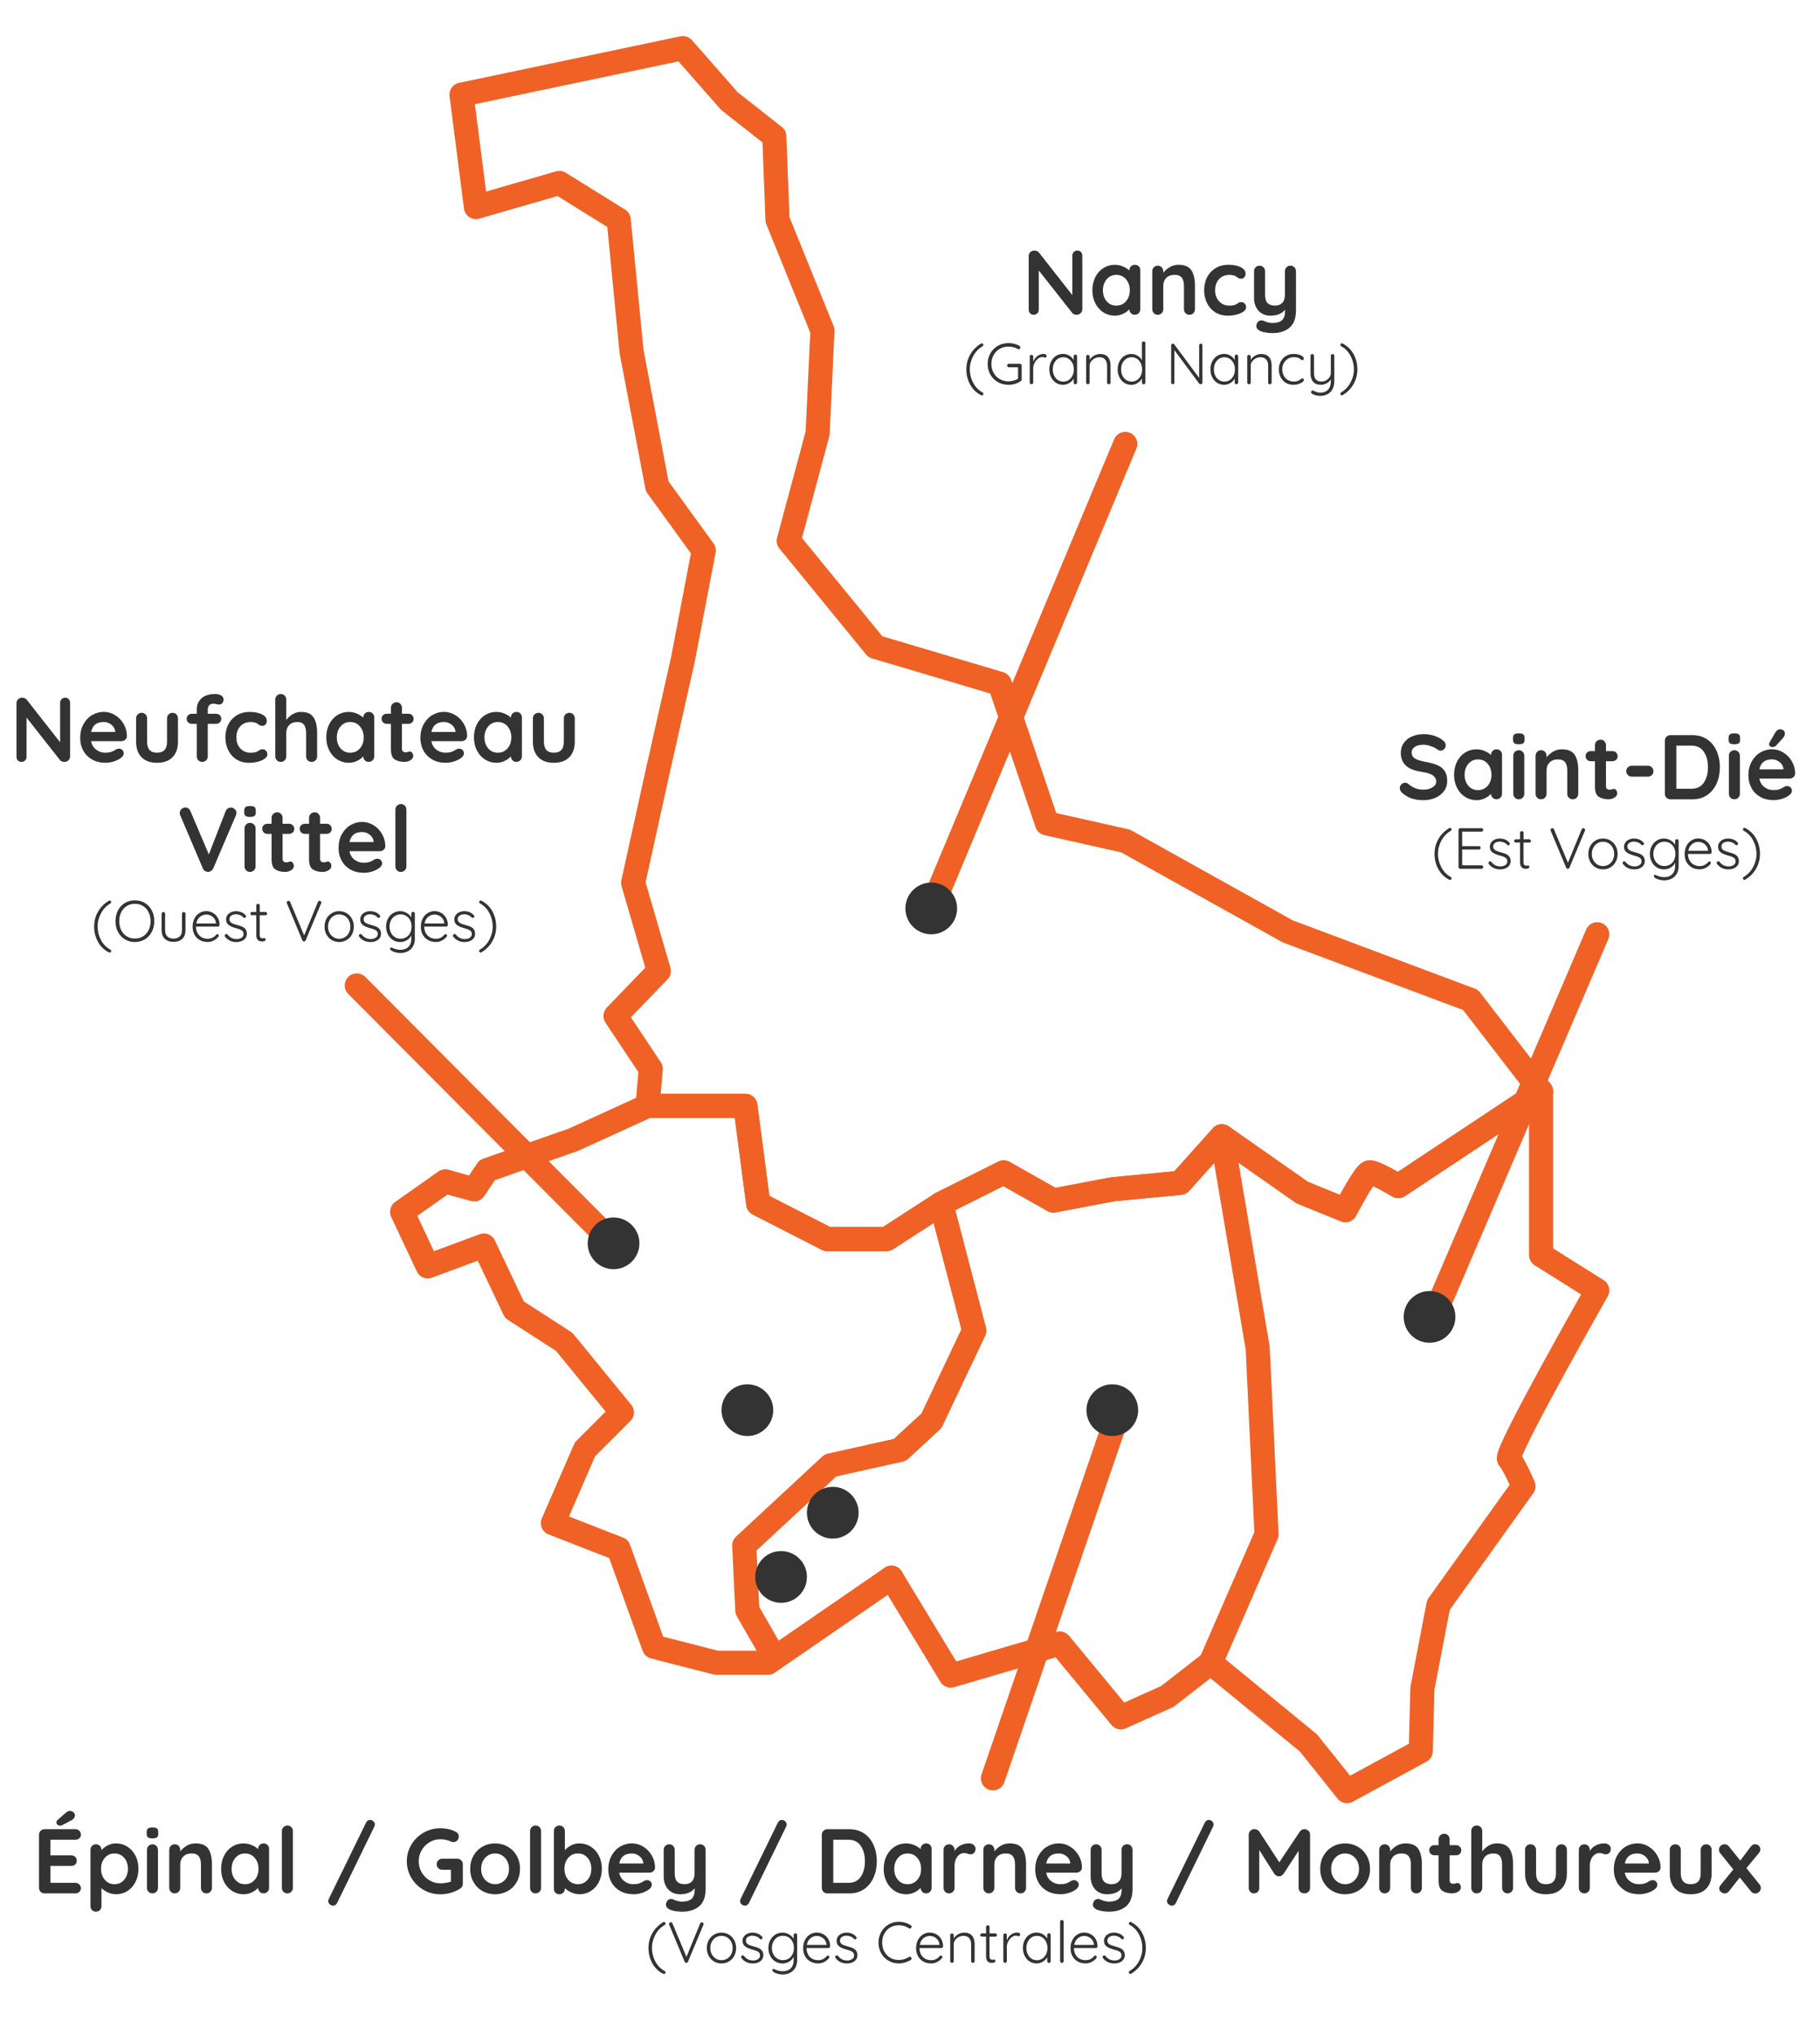 <?xml version="1.0" encoding="UTF-8"?> <svg xmlns="http://www.w3.org/2000/svg" id="Calque_1" viewBox="0 0 754.54 843.32"><defs><style>.cls-1{fill:none;stroke:#f06126;stroke-linecap:round;stroke-linejoin:round;stroke-width:10px;}.cls-2{fill:#333;}</style></defs><path class="cls-1" d="M268.46,458.24h40.57l5.32,40.57,28.6,14.63h24.61l22.61-14.63,25.94-12.97,20.62,11.64,24.61-4.66,27.93-2.66,17.29-19.29,33.25,23.28,17.96,7.32s7.98-15.3,9.98-15.63c2-.33,11.97,5.65,11.97,5.65l59.19-39.24-29.26-37.91-75.82-28.41-67.17-37.43-32.59-7.32-19.62-57.86-51.54-15.3-35.91-43.9,11.97-44.56,2-42.57-18.62-45.89-1.33-34.58-18.62-14.63-19.29-21.95-91.78,19.29,5.99,46.56,34.58-9.98,24.61,15.3,5.32,54.54,10.64,55.87,19.29,26.6-8.65,45.23-10.64,47.22-9.98,45.23,10.64,36.58-17.96,18.62,14.63,21.95-1.33,15.3Z"></path><path class="cls-1" d="M369.55,653.78l24.61,40.57,45.23-13.3,25.27,30.59,19.29-8.65,17.96-13.97,40.57,33.25,15.96,19.95,30.59-16.63.67-25.94,6.65-34.58,35.25-49.22s-3.99-9.31-5.99-11.31c-2-2,36.58-69.83,36.58-69.83l-23.28-14.63v-67.84l-59.19,39.24s-9.98-5.99-11.97-5.65c-2,.33-9.98,15.63-9.98,15.63l-17.96-7.32-33.25-23.28-17.29,19.29-27.93,2.66-24.61,4.66-20.62-11.64-25.94,12.97,13.73,52.54-17.72,37.37-13.07,12.07"></path><path class="cls-1" d="M369.55,653.78l-51.21,35.25h-21.28l-25.94-6.65-14.63-40.57-27.27-10.64,13.3-30.59,15.3-15.3-23.94-29.26-20.62-13.3-12.64-26.6-23.28,8.65-10.64-22.61,17.96-12.64c2,.67,11.97,3.33,11.97,3.33l5.32-7.98,35.91-12.64,30.59-13.97h40.57l5.32,40.57,28.6,14.63h24.61l22.61-14.63,13.73,52.54-17.72,37.37-13.07,12.07-28.82,6.43-35.73,33.18,1.29,26.9,9.83,17.07"></path><line class="cls-1" x1="386.08" y1="376.44" x2="466.51" y2="183.96"></line><line class="cls-1" x1="594.47" y1="545.23" x2="662.19" y2="387.15"></line><line class="cls-1" x1="147.91" y1="408.36" x2="254.37" y2="515.22"></line><line class="cls-1" x1="464.25" y1="583.7" x2="411.65" y2="736.91"></line><circle class="cls-2" cx="309.85" cy="584.35" r="10.72"></circle><circle class="cls-2" cx="345.25" cy="626.85" r="10.72"></circle><circle class="cls-2" cx="592.66" cy="545.71" r="10.72"></circle><circle class="cls-2" cx="461.14" cy="584.35" r="10.72"></circle><circle class="cls-2" cx="386.08" cy="376.44" r="10.72"></circle><path class="cls-2" d="M32.87,780.88c.44.44.67.96.67,1.54,0,.63-.22,1.15-.67,1.56-.44.41-.99.61-1.65.61h-12.73c-.66,0-1.21-.22-1.65-.67s-.67-.99-.67-1.65v-21.96c0-.66.22-1.21.67-1.65s.99-.67,1.65-.67h12.73c.66,0,1.21.21,1.65.63s.67.96.67,1.61-.22,1.15-.65,1.54c-.43.39-.99.59-1.67.59h-10.3v6.46h8.59c.66,0,1.21.21,1.65.63s.67.96.67,1.61-.22,1.15-.65,1.54c-.43.39-.99.59-1.67.59h-8.59v7.03h10.3c.66,0,1.21.22,1.65.67ZM23.82,756.16c-.29-.25-.44-.58-.44-.99,0-.35.18-.7.53-1.03l3.27-2.89c.66-.56,1.28-.84,1.86-.84.48,0,.94.18,1.37.53s.65.8.65,1.33c0,.38-.12.75-.36,1.12-.24.37-.59.67-1.04.89l-3.8,2.01c-.25.15-.54.23-.87.23-.48,0-.87-.13-1.16-.38Z"></path><path class="cls-2" d="M52.8,765.22c1.42.9,2.54,2.15,3.36,3.74s1.24,3.41,1.24,5.43-.41,3.84-1.22,5.45c-.81,1.61-1.92,2.86-3.33,3.76s-2.96,1.35-4.66,1.35c-1.22,0-2.36-.25-3.44-.74-1.08-.49-1.97-1.09-2.68-1.8v7.45c0,.66-.22,1.21-.65,1.65s-.98.67-1.63.67-1.2-.21-1.63-.65-.65-.99-.65-1.67v-23.29c0-.66.21-1.21.65-1.65.43-.44.97-.67,1.63-.67s1.2.22,1.63.67.65.99.65,1.65v.15c.61-.76,1.46-1.42,2.55-2,1.09-.57,2.23-.85,3.42-.85,1.75,0,3.33.45,4.75,1.35ZM51.47,778.96c1.04-1.22,1.56-2.74,1.56-4.56s-.51-3.34-1.54-4.54c-1.03-1.2-2.36-1.81-4.01-1.81s-2.99.6-4.03,1.81-1.56,2.72-1.56,4.54.52,3.34,1.56,4.56,2.38,1.82,4.03,1.82,2.95-.61,3.99-1.82Z"></path><path class="cls-2" d="M61.35,761.37c-.36-.28-.53-.77-.53-1.48v-.72c0-.71.19-1.2.57-1.48.38-.28.99-.42,1.82-.42.89,0,1.51.14,1.86.42.35.28.53.77.53,1.48v.72c0,.74-.18,1.24-.55,1.5-.37.27-1,.4-1.88.4s-1.47-.14-1.82-.42ZM64.84,783.92c-.43.44-.98.67-1.63.67s-1.2-.22-1.63-.67-.65-.99-.65-1.65v-15.69c0-.66.21-1.21.65-1.65s.98-.67,1.63-.67,1.2.22,1.63.67c.43.44.65.99.65,1.65v15.69c0,.66-.21,1.21-.65,1.65Z"></path><path class="cls-2" d="M86.39,766.17c.99,1.53,1.48,3.65,1.48,6.37v9.73c0,.66-.22,1.21-.65,1.65-.43.44-.98.67-1.63.67s-1.2-.22-1.63-.67-.65-.99-.65-1.65v-9.73c0-1.39-.29-2.49-.87-3.29-.58-.8-1.58-1.2-3-1.2s-2.62.42-3.46,1.27-1.25,1.92-1.25,3.21v9.73c0,.66-.22,1.21-.65,1.65s-.98.67-1.63.67-1.2-.22-1.63-.67c-.43-.44-.65-.99-.65-1.65v-15.69c0-.66.21-1.21.65-1.65.43-.44.97-.67,1.63-.67s1.2.22,1.63.67.65.99.65,1.65v.65c.68-.91,1.58-1.7,2.68-2.36,1.1-.66,2.31-.99,3.63-.99,2.58,0,4.37.77,5.36,2.3Z"></path><path class="cls-2" d="M110.9,764.52c.43.43.65.99.65,1.67v16.07c0,.66-.22,1.21-.65,1.65s-.98.67-1.63.67-1.2-.21-1.62-.65c-.42-.43-.64-.97-.67-1.63-.63.74-1.49,1.36-2.56,1.88-1.08.52-2.21.78-3.4.78-1.75,0-3.33-.45-4.75-1.35s-2.54-2.15-3.36-3.74c-.82-1.6-1.24-3.41-1.24-5.43s.41-3.84,1.22-5.45,1.92-2.86,3.33-3.76c1.41-.9,2.96-1.35,4.66-1.35,1.22,0,2.36.22,3.42.67,1.06.44,1.96,1.01,2.7,1.69v-.04c0-.66.21-1.21.65-1.65.43-.44.97-.67,1.63-.67s1.2.22,1.63.65ZM105.61,778.98c1.04-1.2,1.56-2.72,1.56-4.54s-.52-3.34-1.56-4.56-2.38-1.82-4.03-1.82-2.95.61-3.99,1.82c-1.04,1.22-1.56,2.74-1.56,4.56s.51,3.34,1.54,4.54c1.03,1.2,2.36,1.81,4.01,1.81s2.99-.6,4.03-1.81Z"></path><path class="cls-2" d="M120.76,783.92c-.44.44-1,.67-1.65.67s-1.17-.22-1.6-.67c-.43-.44-.65-.99-.65-1.65v-23.48c0-.66.22-1.21.67-1.65.44-.44.99-.67,1.65-.67s1.17.22,1.6.67c.43.44.65.99.65,1.65v23.48c0,.66-.22,1.21-.67,1.65Z"></path><path class="cls-2" d="M136.74,789.13c-.43-.37-.65-.82-.65-1.35,0-.3.08-.61.23-.91l15.43-31.58c.18-.35.41-.63.7-.84.29-.2.61-.3.97-.3.48,0,.93.18,1.35.55s.63.82.63,1.35c0,.3-.08.61-.23.91l-15.39,31.58c-.18.35-.41.63-.7.84-.29.2-.61.3-.97.3-.48,0-.94-.18-1.37-.55Z"></path><path class="cls-2" d="M191.23,770.89c.43.44.65,1,.65,1.65v8.06c0,.89-.39,1.57-1.18,2.05-2.48,1.55-5.21,2.32-8.17,2.32-2.51,0-4.83-.61-6.95-1.84s-3.81-2.89-5.05-4.98c-1.24-2.09-1.86-4.38-1.86-6.86s.62-4.77,1.86-6.86,2.93-3.75,5.05-4.98,4.45-1.84,6.95-1.84,4.69.51,6.54,1.52c.38.2.67.47.86.8.19.33.28.68.28,1.06,0,.63-.21,1.18-.63,1.65-.42.47-.93.7-1.54.7-.38,0-.8-.1-1.25-.3-1.37-.58-2.79-.87-4.26-.87-1.62,0-3.12.41-4.48,1.24-1.37.82-2.45,1.93-3.25,3.32-.8,1.39-1.2,2.91-1.2,4.56s.4,3.17,1.2,4.56c.8,1.39,1.88,2.5,3.25,3.33,1.37.82,2.86,1.24,4.48,1.24.71,0,1.47-.06,2.28-.19.81-.13,1.52-.29,2.13-.49v-4.94h-3.57c-.66,0-1.21-.21-1.65-.65-.44-.43-.67-.97-.67-1.63s.22-1.2.67-1.63c.44-.43.99-.65,1.65-.65h6.23c.66,0,1.2.22,1.63.67Z"></path><path class="cls-2" d="M214.22,779.89c-.91,1.61-2.16,2.86-3.74,3.74-1.58.89-3.33,1.33-5.22,1.33s-3.67-.44-5.24-1.33c-1.57-.89-2.81-2.13-3.72-3.74-.91-1.61-1.37-3.43-1.37-5.45s.46-3.84,1.37-5.45,2.15-2.86,3.72-3.76c1.57-.9,3.32-1.35,5.24-1.35s3.64.45,5.22,1.35c1.58.9,2.83,2.15,3.74,3.76s1.37,3.43,1.37,5.45-.46,3.84-1.37,5.45ZM210.25,771.11c-.52-.98-1.22-1.73-2.09-2.26-.87-.53-1.84-.8-2.91-.8s-2.03.27-2.91.8c-.87.53-1.57,1.29-2.09,2.26-.52.98-.78,2.08-.78,3.32s.26,2.34.78,3.31c.52.96,1.22,1.71,2.09,2.24.87.53,1.84.8,2.91.8s2.03-.27,2.91-.8c.87-.53,1.57-1.28,2.09-2.24.52-.96.78-2.06.78-3.31s-.26-2.35-.78-3.32Z"></path><path class="cls-2" d="M223.66,783.92c-.44.44-1,.67-1.65.67s-1.17-.22-1.6-.67c-.43-.44-.65-.99-.65-1.65v-23.48c0-.66.22-1.21.67-1.65.44-.44.99-.67,1.65-.67s1.17.22,1.6.67c.43.44.65.99.65,1.65v23.48c0,.66-.22,1.21-.67,1.65Z"></path><path class="cls-2" d="M244.92,765.22c1.42.9,2.54,2.15,3.36,3.74s1.24,3.41,1.24,5.43-.41,3.84-1.22,5.45c-.81,1.61-1.92,2.86-3.33,3.76s-2.96,1.35-4.66,1.35c-1.22,0-2.36-.25-3.44-.74-1.08-.49-1.97-1.09-2.68-1.8v.23c0,.66-.22,1.21-.65,1.65-.43.44-.98.67-1.63.67s-1.2-.22-1.63-.65c-.43-.43-.65-.99-.65-1.67v-23.86c0-.66.21-1.21.65-1.65.43-.44.97-.67,1.63-.67s1.2.22,1.63.67c.43.44.65.99.65,1.65v7.94c.61-.76,1.46-1.42,2.55-2,1.09-.57,2.23-.85,3.42-.85,1.75,0,3.33.45,4.75,1.35ZM243.59,778.96c1.04-1.22,1.56-2.74,1.56-4.56s-.51-3.34-1.54-4.54c-1.03-1.2-2.36-1.81-4.01-1.81s-2.99.6-4.03,1.81-1.56,2.72-1.56,4.54.52,3.34,1.56,4.56,2.38,1.82,4.03,1.82,2.95-.61,3.99-1.82Z"></path><path class="cls-2" d="M270.84,775.43c-.46.38-.99.57-1.6.57h-12.54c.3,1.5,1,2.67,2.09,3.51,1.09.85,2.32,1.27,3.69,1.27,1.04,0,1.85-.09,2.43-.29s1.04-.39,1.39-.61c.34-.21.58-.36.7-.44.46-.23.89-.34,1.29-.34.53,0,.99.19,1.37.57s.57.82.57,1.33c0,.68-.36,1.31-1.06,1.86-.71.58-1.66,1.08-2.85,1.48-1.19.4-2.39.61-3.61.61-2.13,0-3.98-.44-5.57-1.33-1.58-.89-2.81-2.11-3.67-3.67-.86-1.56-1.29-3.31-1.29-5.26,0-2.18.46-4.09,1.37-5.74.91-1.65,2.11-2.91,3.61-3.78s3.09-1.31,4.79-1.31,3.25.46,4.73,1.37c1.48.91,2.67,2.14,3.55,3.69.89,1.55,1.33,3.22,1.33,5.02-.03.61-.27,1.1-.72,1.48ZM256.74,772.2h9.96v-.27c-.1-1.06-.62-1.98-1.56-2.74-.94-.76-2-1.14-3.19-1.14-2.94,0-4.67,1.38-5.21,4.14Z"></path><path class="cls-2" d="M291.89,764.92c.43.44.65.99.65,1.65v16.15c0,3.29-.89,5.69-2.66,7.2-1.77,1.51-4.14,2.26-7.11,2.26-.86,0-1.74-.07-2.64-.21-.9-.14-1.63-.32-2.18-.55-1.24-.53-1.86-1.27-1.86-2.2,0-.18.04-.38.11-.61.15-.56.41-.98.78-1.27.37-.29.77-.44,1.2-.44.25,0,.49.04.72.11.18.08.49.2.93.38.44.18.91.32,1.41.44s1.01.17,1.54.17c1.8,0,3.12-.39,3.97-1.16.85-.77,1.27-2.1,1.27-3.97v-.38c-1.32,1.65-3.37,2.47-6.16,2.47-1.32,0-2.48-.31-3.5-.93-1.01-.62-1.8-1.48-2.36-2.58-.56-1.1-.84-2.36-.84-3.78v-11.1c0-.66.21-1.21.65-1.65.43-.44.97-.67,1.63-.67s1.2.22,1.63.67.65.99.65,1.65v9.73c0,1.6.35,2.74,1.04,3.44.7.7,1.72,1.04,3.06,1.04s2.34-.39,3.06-1.16c.72-.77,1.08-1.88,1.08-3.33v-9.73c0-.66.22-1.21.65-1.65s.97-.67,1.63-.67,1.2.22,1.63.67Z"></path><path class="cls-2" d="M307.47,789.13c-.43-.37-.65-.82-.65-1.35,0-.3.08-.61.23-.91l15.43-31.58c.18-.35.41-.63.7-.84.29-.2.61-.3.97-.3.48,0,.93.18,1.35.55s.63.82.63,1.35c0,.3-.08.61-.23.91l-15.39,31.58c-.18.35-.41.63-.7.84-.29.2-.61.3-.97.3-.48,0-.94-.18-1.37-.55Z"></path><path class="cls-2" d="M358.25,759.75c1.71,1.18,3.01,2.77,3.91,4.79.9,2.01,1.35,4.26,1.35,6.75s-.45,4.73-1.35,6.75c-.9,2.01-2.2,3.61-3.91,4.79-1.71,1.18-3.76,1.77-6.14,1.77h-9.08c-.66,0-1.21-.22-1.65-.67s-.67-.99-.67-1.65v-21.96c0-.66.22-1.21.67-1.65s.99-.67,1.65-.67h9.08c2.38,0,4.43.59,6.14,1.77ZM356.87,777.69c1.14-1.68,1.71-3.82,1.71-6.4s-.58-4.72-1.73-6.4c-1.15-1.68-2.86-2.53-5.11-2.53h-6.27v17.86h6.27c2.28,0,3.99-.84,5.13-2.53Z"></path><path class="cls-2" d="M385.59,764.52c.43.43.65.99.65,1.67v16.07c0,.66-.22,1.21-.65,1.65s-.98.67-1.63.67-1.2-.21-1.62-.65c-.42-.43-.64-.97-.67-1.63-.63.74-1.49,1.36-2.56,1.88-1.08.52-2.21.78-3.4.78-1.75,0-3.33-.45-4.75-1.35s-2.54-2.15-3.36-3.74c-.82-1.6-1.24-3.41-1.24-5.43s.41-3.84,1.22-5.45,1.92-2.86,3.33-3.76c1.41-.9,2.96-1.35,4.66-1.35,1.22,0,2.36.22,3.42.67,1.06.44,1.96,1.01,2.7,1.69v-.04c0-.66.21-1.21.65-1.65.43-.44.97-.67,1.63-.67s1.2.22,1.63.65ZM380.31,778.98c1.04-1.2,1.56-2.72,1.56-4.54s-.52-3.34-1.56-4.56-2.38-1.82-4.03-1.82-2.95.61-3.99,1.82c-1.04,1.22-1.56,2.74-1.56,4.56s.51,3.34,1.54,4.54c1.03,1.2,2.36,1.81,4.01,1.81s2.99-.6,4.03-1.81Z"></path><path class="cls-2" d="M403.66,764.52c.52.43.78.94.78,1.52,0,.79-.2,1.37-.61,1.77-.41.39-.89.59-1.44.59-.38,0-.81-.09-1.29-.27-.08-.02-.25-.08-.51-.15-.27-.08-.55-.11-.86-.11-.66,0-1.29.2-1.9.61-.61.41-1.11,1.02-1.5,1.84-.39.82-.59,1.8-.59,2.94v9.01c0,.66-.22,1.21-.65,1.65s-.98.67-1.63.67-1.2-.22-1.63-.67c-.43-.44-.65-.99-.65-1.65v-15.69c0-.66.21-1.21.65-1.65.43-.44.97-.67,1.63-.67s1.2.22,1.63.67.65.99.65,1.65v.49c.58-1.04,1.42-1.83,2.51-2.38,1.09-.54,2.25-.82,3.5-.82.76,0,1.4.22,1.92.65Z"></path><path class="cls-2" d="M423.9,766.17c.99,1.53,1.48,3.65,1.48,6.37v9.73c0,.66-.22,1.21-.65,1.65-.43.44-.98.67-1.63.67s-1.2-.22-1.63-.67-.65-.99-.65-1.65v-9.73c0-1.39-.29-2.49-.87-3.29-.58-.8-1.58-1.2-3-1.2s-2.62.42-3.46,1.27-1.25,1.92-1.25,3.21v9.73c0,.66-.22,1.21-.65,1.65s-.98.67-1.63.67-1.2-.22-1.63-.67c-.43-.44-.65-.99-.65-1.65v-15.69c0-.66.21-1.21.65-1.65.43-.44.97-.67,1.63-.67s1.2.22,1.63.67.65.99.65,1.65v.65c.68-.91,1.58-1.7,2.68-2.36,1.1-.66,2.31-.99,3.63-.99,2.58,0,4.37.77,5.36,2.3Z"></path><path class="cls-2" d="M447.84,775.43c-.46.38-.99.57-1.6.57h-12.54c.3,1.5,1,2.67,2.09,3.51,1.09.85,2.32,1.27,3.69,1.27,1.04,0,1.85-.09,2.43-.29s1.04-.39,1.39-.61c.34-.21.58-.36.7-.44.46-.23.89-.34,1.29-.34.53,0,.99.19,1.37.57s.57.82.57,1.33c0,.68-.36,1.31-1.06,1.86-.71.58-1.66,1.08-2.85,1.48-1.19.4-2.39.61-3.61.61-2.13,0-3.98-.44-5.57-1.33-1.58-.89-2.81-2.11-3.67-3.67-.86-1.56-1.29-3.31-1.29-5.26,0-2.18.46-4.09,1.37-5.74.91-1.65,2.11-2.91,3.61-3.78s3.09-1.31,4.79-1.31,3.25.46,4.73,1.37c1.48.91,2.67,2.14,3.55,3.69.89,1.55,1.33,3.22,1.33,5.02-.03.61-.27,1.1-.72,1.48ZM433.74,772.2h9.96v-.27c-.1-1.06-.62-1.98-1.56-2.74-.94-.76-2-1.14-3.19-1.14-2.94,0-4.67,1.38-5.21,4.14Z"></path><path class="cls-2" d="M468.89,764.92c.43.44.65.99.65,1.65v16.15c0,3.29-.89,5.69-2.66,7.2-1.77,1.51-4.14,2.26-7.11,2.26-.86,0-1.74-.07-2.64-.21-.9-.14-1.63-.32-2.18-.55-1.24-.53-1.86-1.27-1.86-2.2,0-.18.04-.38.11-.61.15-.56.41-.98.78-1.27.37-.29.77-.44,1.2-.44.25,0,.49.04.72.11.18.08.49.2.93.38.44.18.91.32,1.41.44s1.01.17,1.54.17c1.8,0,3.12-.39,3.97-1.16.85-.77,1.27-2.1,1.27-3.97v-.38c-1.32,1.65-3.37,2.47-6.16,2.47-1.32,0-2.48-.31-3.5-.93-1.01-.62-1.8-1.48-2.36-2.58-.56-1.1-.84-2.36-.84-3.78v-11.1c0-.66.21-1.21.65-1.65.43-.44.97-.67,1.63-.67s1.2.22,1.63.67.65.99.65,1.65v9.73c0,1.6.35,2.74,1.04,3.44.7.7,1.72,1.04,3.06,1.04s2.34-.39,3.06-1.16c.72-.77,1.08-1.88,1.08-3.33v-9.73c0-.66.22-1.21.65-1.65s.97-.67,1.63-.67,1.2.22,1.63.67Z"></path><path class="cls-2" d="M484.47,789.13c-.43-.37-.65-.82-.65-1.35,0-.3.08-.61.23-.91l15.43-31.58c.18-.35.41-.63.7-.84.29-.2.61-.3.97-.3.48,0,.93.18,1.35.55s.63.82.63,1.35c0,.3-.08.61-.23.91l-15.39,31.58c-.18.35-.41.63-.7.84-.29.2-.61.3-.97.3-.48,0-.94-.18-1.37-.55Z"></path><path class="cls-2" d="M542.43,758.61c.47.44.7.99.7,1.65v22c0,.66-.21,1.21-.65,1.65-.43.44-1,.67-1.71.67s-1.29-.21-1.73-.65c-.44-.43-.67-.99-.67-1.67v-15.31l-6.27,9.58c-.25.3-.54.55-.87.74-.33.19-.67.27-1.03.25-.33.03-.66-.06-.99-.25-.33-.19-.62-.44-.87-.74l-6.27-9.92v15.66c0,.68-.2,1.24-.61,1.67-.41.43-.94.65-1.6.65s-1.15-.22-1.56-.67-.61-.99-.61-1.65v-22c0-.63.23-1.18.7-1.63s1.03-.68,1.69-.68c.38,0,.76.09,1.14.29.38.19.67.44.87.74l8.28,12.73,8.51-12.73c.2-.3.47-.55.82-.74.34-.19.69-.29,1.04-.29.63,0,1.18.22,1.65.67Z"></path><path class="cls-2" d="M566.62,779.89c-.91,1.61-2.16,2.86-3.74,3.74-1.58.89-3.33,1.33-5.22,1.33s-3.67-.44-5.24-1.33c-1.57-.89-2.81-2.13-3.72-3.74-.91-1.61-1.37-3.43-1.37-5.45s.46-3.84,1.37-5.45,2.15-2.86,3.72-3.76c1.57-.9,3.32-1.35,5.24-1.35s3.64.45,5.22,1.35c1.58.9,2.83,2.15,3.74,3.76s1.37,3.43,1.37,5.45-.46,3.84-1.37,5.45ZM562.65,771.11c-.52-.98-1.22-1.73-2.09-2.26-.87-.53-1.84-.8-2.91-.8s-2.03.27-2.91.8c-.87.53-1.57,1.29-2.09,2.26-.52.98-.78,2.08-.78,3.32s.26,2.34.78,3.31c.52.96,1.22,1.71,2.09,2.24.87.53,1.84.8,2.91.8s2.03-.27,2.91-.8c.87-.53,1.57-1.28,2.09-2.24.52-.96.78-2.06.78-3.31s-.26-2.35-.78-3.32Z"></path><path class="cls-2" d="M588.01,766.17c.99,1.53,1.48,3.65,1.48,6.37v9.73c0,.66-.22,1.21-.65,1.65-.43.44-.98.67-1.63.67s-1.2-.22-1.63-.67-.65-.99-.65-1.65v-9.73c0-1.39-.29-2.49-.87-3.29-.58-.8-1.58-1.2-3-1.2s-2.62.42-3.46,1.27-1.25,1.92-1.25,3.21v9.73c0,.66-.22,1.21-.65,1.65s-.98.67-1.63.67-1.2-.22-1.63-.67c-.43-.44-.65-.99-.65-1.65v-15.69c0-.66.21-1.21.65-1.65.43-.44.97-.67,1.63-.67s1.2.22,1.63.67.65.99.65,1.65v.65c.68-.91,1.58-1.7,2.68-2.36,1.1-.66,2.31-.99,3.63-.99,2.58,0,4.37.77,5.36,2.3Z"></path><path class="cls-2" d="M605.21,780.8c.29.34.44.79.44,1.35,0,.68-.37,1.26-1.12,1.73s-1.59.7-2.53.7c-1.57,0-2.89-.34-3.97-1.01-1.08-.67-1.61-2.1-1.61-4.28v-10.49h-1.75c-.61,0-1.12-.2-1.52-.61s-.61-.91-.61-1.52.2-1.07.61-1.46c.41-.39.91-.59,1.52-.59h1.75v-2.43c0-.66.22-1.21.67-1.65.44-.44.99-.67,1.65-.67s1.17.22,1.6.67c.43.44.65,1,.65,1.65v2.43h2.7c.61,0,1.11.2,1.52.61s.61.91.61,1.52-.2,1.07-.61,1.46c-.41.39-.91.59-1.52.59h-2.7v10.3c0,.53.14.92.42,1.16.28.24.66.36,1.14.36.2,0,.48-.05.84-.15.3-.13.6-.19.87-.19.35,0,.68.17.97.51Z"></path><path class="cls-2" d="M625.86,766.17c.96,1.53,1.44,3.65,1.44,6.37v9.73c0,.66-.22,1.21-.65,1.65s-.97.67-1.63.67-1.2-.22-1.63-.67-.65-.99-.65-1.65v-9.73c0-1.39-.27-2.49-.82-3.29-.54-.8-1.5-1.2-2.87-1.2s-2.53.42-3.33,1.27c-.8.85-1.2,1.92-1.2,3.21v9.73c0,.66-.22,1.21-.65,1.65s-.98.67-1.63.67-1.2-.22-1.63-.67c-.43-.44-.65-.99-.65-1.65v-23.48c0-.66.21-1.21.65-1.65.43-.44.97-.67,1.63-.67s1.2.22,1.63.67c.43.44.65.99.65,1.65v8.4c.68-.91,1.55-1.69,2.6-2.34,1.05-.65,2.22-.97,3.51-.97,2.51,0,4.24.77,5.21,2.3Z"></path><path class="cls-2" d="M648.97,764.92c.43.44.65.99.65,1.65v9.65c0,2.74-.75,4.88-2.26,6.42-1.51,1.55-3.66,2.32-6.44,2.32s-4.93-.77-6.42-2.32c-1.5-1.54-2.24-3.69-2.24-6.42v-9.65c0-.66.21-1.21.65-1.65.43-.44.97-.67,1.63-.67s1.2.22,1.63.67.65.99.65,1.65v9.65c0,1.55.34,2.69,1.03,3.44.68.75,1.71,1.12,3.08,1.12s2.43-.37,3.12-1.12c.68-.75,1.03-1.89,1.03-3.44v-9.65c0-.66.22-1.21.65-1.65s.97-.67,1.63-.67,1.2.22,1.63.67Z"></path><path class="cls-2" d="M667.03,764.52c.52.43.78.94.78,1.52,0,.79-.2,1.37-.61,1.77-.41.39-.89.59-1.44.59-.38,0-.81-.09-1.29-.27-.08-.02-.25-.08-.51-.15-.27-.08-.55-.11-.86-.11-.66,0-1.29.2-1.9.61-.61.41-1.11,1.02-1.5,1.84-.39.82-.59,1.8-.59,2.94v9.01c0,.66-.22,1.21-.65,1.65s-.98.67-1.63.67-1.2-.22-1.63-.67c-.43-.44-.65-.99-.65-1.65v-15.69c0-.66.21-1.21.65-1.65.43-.44.97-.67,1.63-.67s1.2.22,1.63.67.65.99.65,1.65v.49c.58-1.04,1.42-1.83,2.51-2.38,1.09-.54,2.25-.82,3.5-.82.76,0,1.4.22,1.92.65Z"></path><path class="cls-2" d="M687.72,775.43c-.46.38-.99.57-1.6.57h-12.54c.3,1.5,1,2.67,2.09,3.51,1.09.85,2.32,1.27,3.69,1.27,1.04,0,1.85-.09,2.43-.29s1.04-.39,1.39-.61c.34-.21.58-.36.7-.44.46-.23.89-.34,1.29-.34.53,0,.99.19,1.37.57s.57.82.57,1.33c0,.68-.36,1.31-1.06,1.86-.71.58-1.66,1.08-2.85,1.48-1.19.4-2.39.61-3.61.61-2.13,0-3.98-.44-5.57-1.33-1.58-.89-2.81-2.11-3.67-3.67-.86-1.56-1.29-3.31-1.29-5.26,0-2.18.46-4.09,1.37-5.74.91-1.65,2.11-2.91,3.61-3.78s3.09-1.31,4.79-1.31,3.25.46,4.73,1.37c1.48.91,2.67,2.14,3.55,3.69.89,1.55,1.33,3.22,1.33,5.02-.03.61-.27,1.1-.72,1.48ZM673.63,772.2h9.96v-.27c-.1-1.06-.62-1.98-1.56-2.74-.94-.76-2-1.14-3.19-1.14-2.94,0-4.67,1.38-5.21,4.14Z"></path><path class="cls-2" d="M708.97,764.92c.43.44.65.99.65,1.65v9.65c0,2.74-.75,4.88-2.26,6.42-1.51,1.55-3.66,2.32-6.44,2.32s-4.93-.77-6.42-2.32c-1.5-1.54-2.24-3.69-2.24-6.42v-9.65c0-.66.21-1.21.65-1.65.43-.44.97-.67,1.63-.67s1.2.22,1.63.67.65.99.65,1.65v9.65c0,1.55.34,2.69,1.03,3.44.68.75,1.71,1.12,3.08,1.12s2.43-.37,3.12-1.12c.68-.75,1.03-1.89,1.03-3.44v-9.65c0-.66.22-1.21.65-1.65s.97-.67,1.63-.67,1.2.22,1.63.67Z"></path><path class="cls-2" d="M730.02,782.34c0,.63-.24,1.18-.72,1.63-.48.46-1.01.68-1.6.68-.74,0-1.36-.33-1.86-.99l-4.56-5.66-4.45,5.66c-.23.3-.5.54-.82.7-.32.17-.65.25-1.01.25-.53,0-1.04-.2-1.52-.61-.48-.4-.72-.87-.72-1.41s.19-.99.57-1.44l5.28-6.46-5.47-6.8c-.33-.41-.49-.86-.49-1.37,0-.63.23-1.17.7-1.62.47-.44,1.01-.67,1.61-.67.73,0,1.36.32,1.86.95l4.67,5.81,4.33-5.74c.48-.68,1.09-1.03,1.82-1.03.61,0,1.12.21,1.54.63s.63.89.63,1.42c0,.56-.18,1.05-.53,1.48l-5.24,6.38,5.47,6.8c.33.41.49.86.49,1.37Z"></path><path class="cls-2" d="M274.92,817.9c-1.95-.99-3.45-2.45-4.5-4.38s-1.57-4.03-1.57-6.3.53-4.25,1.6-6.13c1.06-1.88,2.56-3.4,4.5-4.55.11-.06.22-.1.34-.1.18,0,.32.07.44.2.12.14.18.28.18.44,0,.22-.1.41-.29.55-1.66.96-2.97,2.31-3.91,4.06-.94,1.74-1.42,3.58-1.42,5.52s.46,3.83,1.39,5.59,2.24,3.1,3.94,4.01c.19.1.29.27.29.53,0,.18-.06.33-.17.46-.11.13-.26.19-.46.19-.11,0-.23-.03-.36-.1Z"></path><path class="cls-2" d="M291.48,796.76c.14.14.22.29.22.47,0,.11-.02.23-.07.36l-6.41,15.31c-.06.14-.16.26-.29.35s-.26.13-.41.13-.28-.04-.4-.12-.21-.19-.28-.34l-6.38-15.29c-.05-.1-.07-.22-.07-.38,0-.21.07-.38.22-.5.14-.13.3-.19.48-.19.34,0,.58.18.72.53l5.78,13.82,5.69-13.87c.08-.14.18-.26.3-.35.12-.09.24-.13.37-.13.21,0,.38.07.53.2Z"></path><path class="cls-2" d="M304.39,810.51c-.53.98-1.26,1.74-2.18,2.29-.93.55-1.96.83-3.1.83s-2.17-.28-3.1-.83-1.66-1.32-2.18-2.29-.79-2.06-.79-3.26.26-2.29.79-3.26c.53-.98,1.26-1.74,2.18-2.3.93-.56,1.96-.84,3.1-.84s2.17.28,3.1.84c.93.56,1.66,1.33,2.18,2.3.53.98.79,2.06.79,3.26s-.26,2.29-.79,3.26ZM303.14,804.65c-.4-.77-.96-1.37-1.67-1.81s-1.5-.66-2.36-.66-1.65.22-2.35.66-1.26,1.04-1.67,1.81c-.41.77-.61,1.63-.61,2.59s.2,1.8.61,2.57c.41.77.96,1.37,1.67,1.81.7.44,1.49.66,2.35.66s1.65-.22,2.36-.65,1.27-1.03,1.67-1.8c.4-.77.6-1.63.6-2.59s-.2-1.82-.6-2.59Z"></path><path class="cls-2" d="M307.25,810.91c0-.21.1-.37.31-.48.1-.1.22-.14.38-.14.19,0,.37.08.53.24.94,1.25,2.2,1.87,3.77,1.87.77,0,1.44-.18,2-.54.57-.36.85-.88.85-1.57s-.26-1.18-.79-1.51c-.53-.34-1.26-.62-2.21-.86-1.33-.34-2.37-.77-3.12-1.31-.75-.54-1.13-1.32-1.13-2.36,0-.66.18-1.24.55-1.76.37-.52.87-.92,1.5-1.21.63-.29,1.35-.43,2.15-.43.69,0,1.38.13,2.08.4.7.26,1.29.68,1.79,1.26.14.11.22.27.22.48,0,.19-.08.36-.24.5-.11.1-.26.14-.43.14-.16,0-.3-.06-.43-.19-.38-.43-.84-.76-1.37-.98-.53-.22-1.1-.34-1.7-.34-.75,0-1.4.18-1.93.53-.54.35-.8.88-.8,1.58.03.64.32,1.13.88,1.46.55.34,1.36.64,2.44.91.83.21,1.52.44,2.06.7s.99.62,1.33,1.08.52,1.08.52,1.85c0,1.04-.42,1.87-1.25,2.48-.83.62-1.86.92-3.1.92-1.95,0-3.5-.73-4.66-2.18-.13-.21-.19-.38-.19-.53Z"></path><path class="cls-2" d="M330.28,801.33c.14.14.2.32.2.54v10.39c0,1.25-.26,2.32-.78,3.2-.52.89-1.23,1.56-2.14,2.03-.9.46-1.94.7-3.11.7-.56,0-1.15-.07-1.76-.22-.62-.14-1.14-.33-1.58-.55-.44-.22-.69-.46-.76-.7-.11-.11-.17-.24-.17-.38,0-.16.07-.29.22-.38.06-.05.14-.07.24-.07s.28.06.55.17l.5.22c.99.38,1.92.58,2.78.58,1.42,0,2.54-.4,3.35-1.21.81-.81,1.21-1.9,1.21-3.28v-1.49c-.4.86-1.03,1.54-1.9,2.03-.86.49-1.77.73-2.71.73-1.1,0-2.1-.28-2.99-.83-.89-.55-1.59-1.32-2.1-2.29s-.77-2.07-.77-3.29.26-2.29.77-3.26c.51-.98,1.21-1.74,2.1-2.29.89-.55,1.88-.83,2.96-.83,1.01,0,1.93.25,2.77.76s1.46,1.11,1.86,1.81v-1.54c0-.21.07-.38.2-.53.14-.14.31-.22.52-.22s.38.07.52.2ZM326.92,811.64c.7-.42,1.24-1.02,1.63-1.8.39-.78.59-1.65.59-2.63s-.2-1.85-.59-2.62c-.39-.77-.94-1.36-1.63-1.79-.7-.42-1.48-.64-2.36-.64s-1.64.22-2.34.66-1.24,1.04-1.63,1.81c-.39.77-.59,1.62-.59,2.57s.2,1.82.59,2.59c.39.77.94,1.37,1.63,1.81.7.44,1.48.66,2.34.66s1.67-.21,2.36-.64Z"></path><path class="cls-2" d="M343.94,807.04c-.14.14-.31.2-.5.2h-9.07c0,.96.2,1.82.59,2.58.39.76.95,1.36,1.68,1.8.73.44,1.59.66,2.58.66.77,0,1.46-.16,2.06-.48s1.1-.73,1.46-1.22c.18-.14.34-.22.5-.22s.3.06.43.19c.13.13.19.27.19.43,0,.18-.08.34-.24.5-.51.62-1.16,1.14-1.93,1.54-.78.4-1.6.6-2.46.6-1.23,0-2.32-.26-3.26-.79-.94-.53-1.68-1.27-2.21-2.22-.53-.95-.79-2.05-.79-3.3,0-1.31.26-2.46.78-3.44.52-.98,1.21-1.74,2.08-2.26.86-.52,1.78-.78,2.76-.78s1.86.22,2.7.67c.84.45,1.52,1.1,2.05,1.97.53.86.8,1.89.82,3.07,0,.19-.07.36-.22.49ZM336.01,803.18c-.79.64-1.3,1.56-1.52,2.76h8.18v-.19c-.08-.72-.32-1.35-.72-1.88-.4-.54-.9-.94-1.5-1.22-.6-.28-1.22-.42-1.86-.42-.93,0-1.79.32-2.58.96Z"></path><path class="cls-2" d="M346.25,810.91c0-.21.1-.37.31-.48.1-.1.22-.14.38-.14.19,0,.37.08.53.24.94,1.25,2.2,1.87,3.77,1.87.77,0,1.44-.18,2-.54.57-.36.85-.88.85-1.57s-.26-1.18-.79-1.51c-.53-.34-1.26-.62-2.21-.86-1.33-.34-2.37-.77-3.12-1.31-.75-.54-1.13-1.32-1.13-2.36,0-.66.18-1.24.55-1.76.37-.52.87-.92,1.5-1.21.63-.29,1.35-.43,2.15-.43.69,0,1.38.13,2.08.4.7.26,1.29.68,1.79,1.26.14.11.22.27.22.48,0,.19-.08.36-.24.5-.11.1-.26.14-.43.14-.16,0-.3-.06-.43-.19-.38-.43-.84-.76-1.37-.98-.53-.22-1.1-.34-1.7-.34-.75,0-1.4.18-1.93.53-.54.35-.8.88-.8,1.58.03.64.32,1.13.88,1.46.55.34,1.36.64,2.44.91.83.21,1.52.44,2.06.7s.99.62,1.33,1.08.52,1.08.52,1.85c0,1.04-.42,1.87-1.25,2.48-.83.62-1.86.92-3.1.92-1.95,0-3.5-.73-4.66-2.18-.13-.21-.19-.38-.19-.53Z"></path><path class="cls-2" d="M377.93,798.43c0,.14-.06.3-.17.48-.14.18-.33.26-.55.26-.13,0-.26-.04-.38-.12-1.28-.85-2.68-1.27-4.2-1.27-1.3,0-2.47.3-3.52.91-1.05.61-1.87,1.46-2.47,2.56s-.9,2.34-.9,3.73.3,2.68.91,3.78c.61,1.1,1.44,1.94,2.48,2.54,1.05.6,2.21.9,3.49.9,1.52,0,2.91-.42,4.18-1.25.13-.08.26-.12.41-.12.22,0,.41.1.55.29.11.13.17.28.17.46,0,.26-.11.45-.34.58-.62.42-1.39.76-2.3,1.04-.91.28-1.8.42-2.66.42-1.52,0-2.92-.36-4.21-1.09-1.29-.73-2.31-1.75-3.07-3.06-.76-1.31-1.14-2.81-1.14-4.49s.38-3.08,1.13-4.4c.75-1.32,1.77-2.35,3.05-3.1,1.28-.74,2.7-1.12,4.25-1.12.9,0,1.77.13,2.63.38.86.26,1.63.62,2.32,1.08.24.14.36.34.36.6Z"></path><path class="cls-2" d="M390.77,807.04c-.14.14-.31.2-.5.2h-9.07c0,.96.2,1.82.59,2.58.39.76.95,1.36,1.68,1.8.73.44,1.59.66,2.58.66.77,0,1.46-.16,2.06-.48s1.1-.73,1.46-1.22c.18-.14.34-.22.5-.22s.3.06.43.19c.13.13.19.27.19.43,0,.18-.08.34-.24.5-.51.62-1.16,1.14-1.93,1.54-.78.4-1.6.6-2.46.6-1.23,0-2.32-.26-3.26-.79-.94-.53-1.68-1.27-2.21-2.22-.53-.95-.79-2.05-.79-3.3,0-1.31.26-2.46.78-3.44.52-.98,1.21-1.74,2.08-2.26.86-.52,1.78-.78,2.76-.78s1.86.22,2.7.67c.84.45,1.52,1.1,2.05,1.97.53.86.8,1.89.82,3.07,0,.19-.07.36-.22.49ZM382.84,803.18c-.79.64-1.3,1.56-1.52,2.76h8.18v-.19c-.08-.72-.32-1.35-.72-1.88-.4-.54-.9-.94-1.5-1.22-.6-.28-1.22-.42-1.86-.42-.93,0-1.79.32-2.58.96Z"></path><path class="cls-2" d="M403.02,802.14c.7.87,1.04,2.03,1.04,3.47v7.06c0,.21-.07.38-.22.52-.14.14-.31.2-.5.2-.21,0-.38-.07-.52-.2s-.2-.31-.2-.52v-6.98c0-1.04-.26-1.88-.78-2.53-.52-.65-1.32-.97-2.41-.97-.69,0-1.34.16-1.96.48-.62.32-1.12.75-1.5,1.28-.38.54-.58,1.12-.58,1.74v6.98c0,.21-.07.38-.2.52s-.31.2-.52.2-.38-.07-.52-.2-.2-.31-.2-.52v-10.75c0-.21.07-.38.2-.52.14-.14.31-.2.52-.2s.38.07.52.2c.14.14.2.31.2.52v1.32c.43-.69,1.05-1.26,1.86-1.72.81-.46,1.64-.68,2.48-.68,1.49,0,2.58.44,3.28,1.31Z"></path><path class="cls-2" d="M410.23,802.51v8.04c0,.61.11,1.02.34,1.24.22.22.52.32.89.32.1,0,.22-.02.36-.06.14-.04.26-.06.34-.06.14,0,.27.06.37.18.1.12.16.26.16.42,0,.22-.13.41-.38.56-.26.15-.56.23-.91.23-.43,0-.82-.04-1.15-.12s-.66-.32-.97-.72c-.31-.4-.47-1.04-.47-1.92v-8.11h-1.75c-.19,0-.36-.06-.49-.19-.14-.13-.2-.29-.2-.48s.07-.35.2-.48c.14-.13.3-.19.49-.19h1.75v-2.66c0-.21.07-.38.2-.52.14-.14.31-.2.52-.2s.38.07.52.2c.14.14.2.31.2.52v2.66h2.4c.18,0,.33.07.47.22.14.14.2.3.2.48,0,.19-.06.35-.19.47s-.29.18-.48.18h-2.4Z"></path><path class="cls-2" d="M422.57,801.02c.26.13.38.32.38.58,0,.22-.06.4-.19.54-.13.14-.28.2-.46.2-.08,0-.24-.04-.47-.12-.23-.08-.45-.12-.66-.12-.59,0-1.18.23-1.76.68s-1.06,1.04-1.44,1.76c-.38.72-.56,1.45-.56,2.18v5.93c0,.21-.07.38-.2.52s-.31.2-.52.2-.38-.07-.52-.2-.2-.31-.2-.52v-10.75c0-.21.07-.38.2-.52.14-.14.31-.2.52-.2s.38.07.52.2c.14.14.2.31.2.52v2.11c.37-.91.92-1.67,1.67-2.27s1.62-.91,2.63-.92c.32,0,.61.06.86.19Z"></path><path class="cls-2" d="M435.39,801.34c.14.14.2.32.2.53v10.8c0,.21-.07.38-.2.52-.14.14-.31.2-.52.2s-.38-.07-.52-.2-.2-.31-.2-.52v-1.61c-.4.72-1,1.33-1.8,1.82s-1.67.74-2.62.74c-1.07,0-2.04-.28-2.89-.84-.86-.56-1.53-1.33-2.02-2.3-.49-.98-.73-2.07-.73-3.29s.25-2.31.74-3.28c.5-.97,1.17-1.72,2.03-2.27.86-.54,1.8-.82,2.84-.82.96,0,1.84.23,2.64.7.8.46,1.4,1.07,1.8,1.82v-1.49c0-.21.07-.38.2-.53.14-.14.31-.22.52-.22s.38.07.52.22ZM432.13,811.62c.66-.44,1.18-1.05,1.56-1.82s.56-1.64.56-2.6-.19-1.78-.56-2.54c-.38-.77-.9-1.37-1.56-1.81s-1.41-.66-2.24-.66-1.58.22-2.24.65c-.66.43-1.18,1.03-1.56,1.79-.38.76-.56,1.62-.56,2.58s.18,1.83.55,2.6.88,1.38,1.55,1.82c.66.44,1.42.66,2.27.66s1.58-.22,2.24-.66Z"></path><path class="cls-2" d="M440.75,813.18c-.14.14-.31.2-.52.2s-.38-.07-.52-.2c-.14-.14-.2-.31-.2-.52v-16.32c0-.21.07-.38.2-.52.14-.14.31-.2.52-.2s.38.07.52.2c.14.14.2.31.2.52v16.32c0,.21-.07.38-.2.52Z"></path><path class="cls-2" d="M454.8,807.04c-.14.14-.31.2-.5.2h-9.07c0,.96.2,1.82.59,2.58.39.76.95,1.36,1.68,1.8.73.44,1.59.66,2.58.66.77,0,1.46-.16,2.06-.48s1.1-.73,1.46-1.22c.18-.14.34-.22.5-.22s.3.06.43.19c.13.13.19.27.19.43,0,.18-.08.34-.24.5-.51.62-1.16,1.14-1.93,1.54-.78.4-1.6.6-2.46.6-1.23,0-2.32-.26-3.26-.79-.94-.53-1.68-1.27-2.21-2.22-.53-.95-.79-2.05-.79-3.3,0-1.31.26-2.46.78-3.44.52-.98,1.21-1.74,2.08-2.26.86-.52,1.78-.78,2.76-.78s1.86.22,2.7.67c.84.45,1.52,1.1,2.05,1.97.53.86.8,1.89.82,3.07,0,.19-.07.36-.22.49ZM446.87,803.18c-.79.64-1.3,1.56-1.52,2.76h8.18v-.19c-.08-.72-.32-1.35-.72-1.88-.4-.54-.9-.94-1.5-1.22-.6-.28-1.22-.42-1.86-.42-.93,0-1.79.32-2.58.96Z"></path><path class="cls-2" d="M457.1,810.91c0-.21.1-.37.31-.48.1-.1.22-.14.38-.14.19,0,.37.08.53.24.94,1.25,2.2,1.87,3.77,1.87.77,0,1.44-.18,2-.54.57-.36.85-.88.85-1.57s-.26-1.18-.79-1.51c-.53-.34-1.26-.62-2.21-.86-1.33-.34-2.37-.77-3.12-1.31-.75-.54-1.13-1.32-1.13-2.36,0-.66.18-1.24.55-1.76.37-.52.87-.92,1.5-1.21.63-.29,1.35-.43,2.15-.43.69,0,1.38.13,2.08.4.7.26,1.29.68,1.79,1.26.14.11.22.27.22.48,0,.19-.08.36-.24.5-.11.1-.26.14-.43.14-.16,0-.3-.06-.43-.19-.38-.43-.84-.76-1.37-.98-.53-.22-1.1-.34-1.7-.34-.75,0-1.4.18-1.93.53-.54.35-.8.88-.8,1.58.03.64.32,1.13.88,1.46.55.34,1.36.64,2.44.91.83.21,1.52.44,2.06.7s.99.62,1.33,1.08.52,1.08.52,1.85c0,1.04-.42,1.87-1.25,2.48-.83.62-1.86.92-3.1.92-1.95,0-3.5-.73-4.66-2.18-.13-.21-.19-.38-.19-.53Z"></path><path class="cls-2" d="M468.15,817.76c-.12-.14-.18-.28-.18-.44,0-.22.1-.41.31-.55,1.66-.96,2.97-2.31,3.91-4.06.94-1.74,1.42-3.58,1.42-5.52s-.47-3.83-1.4-5.59c-.94-1.76-2.24-3.1-3.92-4.01-.19-.1-.29-.27-.29-.53,0-.18.06-.33.17-.46.11-.13.25-.19.43-.19.13,0,.25.03.36.1,1.95,1.01,3.46,2.47,4.51,4.39,1.06,1.92,1.58,4.02,1.58,6.29s-.54,4.26-1.61,6.14-2.57,3.4-4.49,4.54c-.11.06-.23.1-.36.1-.18,0-.32-.07-.44-.2Z"></path><path class="cls-2" d="M448.14,104.44c.38.41.57.91.57,1.52v22.15c0,.66-.22,1.21-.67,1.65-.44.44-1,.67-1.65.67-.36,0-.7-.06-1.04-.17s-.59-.27-.74-.48l-13.95-17.71v16.23c0,.61-.2,1.12-.59,1.52-.39.41-.91.61-1.54.61s-1.1-.2-1.48-.61c-.38-.4-.57-.91-.57-1.52v-22.15c0-.66.22-1.21.67-1.65s.99-.67,1.65-.67c.38,0,.75.08,1.12.23s.64.36.82.61l13.83,17.63v-16.34c0-.61.2-1.12.59-1.52.39-.4.89-.61,1.5-.61s1.1.2,1.48.61Z"></path><path class="cls-2" d="M472.11,110.37c.43.43.65.99.65,1.67v16.07c0,.66-.22,1.21-.65,1.65s-.98.67-1.63.67-1.2-.21-1.62-.65c-.42-.43-.64-.97-.67-1.63-.63.74-1.49,1.36-2.56,1.88-1.08.52-2.21.78-3.4.78-1.75,0-3.33-.45-4.75-1.35s-2.54-2.15-3.36-3.74c-.82-1.6-1.24-3.41-1.24-5.43s.41-3.84,1.22-5.45,1.92-2.86,3.33-3.76c1.41-.9,2.96-1.35,4.66-1.35,1.22,0,2.36.22,3.42.67,1.06.44,1.96,1.01,2.7,1.69v-.04c0-.66.21-1.21.65-1.65.43-.44.97-.67,1.63-.67s1.2.22,1.63.65ZM466.83,124.83c1.04-1.2,1.56-2.72,1.56-4.54s-.52-3.34-1.56-4.56-2.38-1.82-4.03-1.82-2.95.61-3.99,1.82c-1.04,1.22-1.56,2.74-1.56,4.56s.51,3.34,1.54,4.54c1.03,1.2,2.36,1.81,4.01,1.81s2.99-.6,4.03-1.81Z"></path><path class="cls-2" d="M493.93,112.02c.99,1.53,1.48,3.65,1.48,6.37v9.73c0,.66-.22,1.21-.65,1.65-.43.44-.98.67-1.63.67s-1.2-.22-1.63-.67-.65-.99-.65-1.65v-9.73c0-1.39-.29-2.49-.87-3.29-.58-.8-1.58-1.2-3-1.2s-2.62.42-3.46,1.27-1.25,1.92-1.25,3.21v9.73c0,.66-.22,1.21-.65,1.65s-.98.67-1.63.67-1.2-.22-1.63-.67c-.43-.44-.65-.99-.65-1.65v-15.69c0-.66.21-1.21.65-1.65.43-.44.97-.67,1.63-.67s1.2.22,1.63.67.65.99.65,1.65v.65c.68-.91,1.58-1.7,2.68-2.36,1.1-.66,2.31-.99,3.63-.99,2.58,0,4.37.77,5.36,2.3Z"></path><path class="cls-2" d="M514.41,110.73c1.32.67,1.98,1.56,1.98,2.68,0,.56-.17,1.05-.49,1.46s-.76.63-1.29.63c-.41,0-.74-.06-.99-.17-.25-.11-.5-.27-.74-.46-.24-.19-.48-.35-.7-.48-.25-.13-.63-.24-1.12-.34-.49-.1-.89-.15-1.2-.15-1.9,0-3.39.59-4.46,1.77-1.08,1.18-1.62,2.72-1.62,4.62s.54,3.34,1.63,4.54c1.09,1.2,2.48,1.81,4.18,1.81,1.24,0,2.17-.15,2.77-.46.15-.08.36-.21.63-.4.27-.19.51-.33.74-.44.23-.1.51-.15.84-.15.63,0,1.13.2,1.5.61s.55.92.55,1.56-.35,1.18-1.06,1.71c-.71.53-1.65.96-2.81,1.27s-2.41.47-3.72.47c-1.95,0-3.67-.46-5.15-1.37-1.48-.91-2.63-2.17-3.44-3.78-.81-1.61-1.22-3.4-1.22-5.38s.42-3.88,1.27-5.47,2.03-2.84,3.55-3.74c1.52-.9,3.24-1.35,5.17-1.35,2.15,0,3.89.34,5.21,1.01Z"></path><path class="cls-2" d="M536.64,110.77c.43.44.65.99.65,1.65v16.15c0,3.29-.89,5.69-2.66,7.2-1.77,1.51-4.14,2.26-7.11,2.26-.86,0-1.74-.07-2.64-.21-.9-.14-1.63-.32-2.18-.55-1.24-.53-1.86-1.27-1.86-2.2,0-.18.04-.38.11-.61.15-.56.41-.98.78-1.27.37-.29.77-.44,1.2-.44.25,0,.49.04.72.11.18.08.49.2.93.38.44.18.91.32,1.41.44s1.01.17,1.54.17c1.8,0,3.12-.39,3.97-1.16.85-.77,1.27-2.1,1.27-3.97v-.38c-1.32,1.65-3.37,2.47-6.16,2.47-1.32,0-2.48-.31-3.5-.93-1.01-.62-1.8-1.48-2.36-2.58-.56-1.1-.84-2.36-.84-3.78v-11.1c0-.66.21-1.21.65-1.65.43-.44.97-.67,1.63-.67s1.2.22,1.63.67.65.99.65,1.65v9.73c0,1.6.35,2.74,1.04,3.44.7.7,1.72,1.04,3.06,1.04s2.34-.39,3.06-1.16c.72-.77,1.08-1.88,1.08-3.33v-9.73c0-.66.22-1.21.65-1.65s.97-.67,1.63-.67,1.2.22,1.63.67Z"></path><path class="cls-2" d="M406.7,163.74c-1.95-.99-3.45-2.45-4.5-4.38s-1.57-4.03-1.57-6.3.53-4.25,1.6-6.13c1.06-1.88,2.56-3.4,4.5-4.55.11-.06.22-.1.34-.1.18,0,.32.07.44.2.12.14.18.28.18.44,0,.22-.1.41-.29.55-1.66.96-2.97,2.31-3.91,4.06-.94,1.74-1.42,3.58-1.42,5.52s.46,3.83,1.39,5.59,2.24,3.1,3.94,4.01c.19.1.29.27.29.53,0,.18-.06.33-.17.46-.11.13-.26.19-.46.19-.11,0-.23-.03-.36-.1Z"></path><path class="cls-2" d="M423.37,150.96c.14.14.2.31.2.52v5.78c0,.27-.12.49-.36.65-.72.5-1.52.88-2.4,1.15s-1.78.41-2.69.41c-1.63,0-3.1-.38-4.42-1.13-1.31-.75-2.34-1.78-3.1-3.1-.75-1.31-1.13-2.78-1.13-4.42s.38-3.1,1.13-4.42c.75-1.31,1.78-2.34,3.1-3.1,1.31-.75,2.78-1.13,4.42-1.13.85,0,1.67.1,2.46.31s1.5.5,2.12.89c.22.14.34.34.34.6,0,.21-.07.38-.2.53-.14.14-.29.22-.47.22-.16,0-.3-.04-.43-.12-1.2-.66-2.47-.98-3.82-.98s-2.58.31-3.66.94-1.92,1.48-2.53,2.58c-.61,1.1-.91,2.32-.91,3.68s.3,2.59.91,3.68c.61,1.1,1.45,1.96,2.53,2.58s2.3.94,3.66.94c.69,0,1.38-.1,2.08-.29.7-.19,1.32-.46,1.86-.79v-4.75h-3.79c-.21,0-.38-.07-.53-.2-.14-.14-.22-.31-.22-.52s.07-.38.22-.52c.14-.14.32-.2.53-.2h4.58c.21,0,.38.07.52.2Z"></path><path class="cls-2" d="M433.51,146.87c.26.13.38.32.38.58,0,.22-.06.4-.19.54-.13.14-.28.2-.46.2-.08,0-.24-.04-.47-.12-.23-.08-.45-.12-.66-.12-.59,0-1.18.23-1.76.68s-1.06,1.04-1.44,1.76c-.38.72-.56,1.45-.56,2.18v5.93c0,.21-.07.38-.2.52s-.31.2-.52.2-.38-.07-.52-.2-.2-.31-.2-.52v-10.75c0-.21.07-.38.2-.52.14-.14.31-.2.52-.2s.38.07.52.2c.14.14.2.31.2.52v2.11c.37-.91.92-1.67,1.67-2.27s1.62-.91,2.63-.92c.32,0,.61.06.86.19Z"></path><path class="cls-2" d="M446.34,147.18c.14.14.2.32.2.53v10.8c0,.21-.07.38-.2.52-.14.14-.31.2-.52.2s-.38-.07-.52-.2-.2-.31-.2-.52v-1.61c-.4.72-1,1.33-1.8,1.82s-1.67.74-2.62.74c-1.07,0-2.04-.28-2.89-.84-.86-.56-1.53-1.33-2.02-2.3-.49-.98-.73-2.07-.73-3.29s.25-2.31.74-3.28c.5-.97,1.17-1.72,2.03-2.27.86-.54,1.8-.82,2.84-.82.96,0,1.84.23,2.64.7.8.46,1.4,1.07,1.8,1.82v-1.49c0-.21.07-.38.2-.53.14-.14.31-.22.52-.22s.38.07.52.22ZM443.07,157.47c.66-.44,1.18-1.05,1.56-1.82s.56-1.64.56-2.6-.19-1.78-.56-2.54c-.38-.77-.9-1.37-1.56-1.81s-1.41-.66-2.24-.66-1.58.22-2.24.65c-.66.43-1.18,1.03-1.56,1.79-.38.76-.56,1.62-.56,2.58s.18,1.83.55,2.6.88,1.38,1.55,1.82c.66.44,1.42.66,2.27.66s1.58-.22,2.24-.66Z"></path><path class="cls-2" d="M459.37,147.99c.7.87,1.04,2.03,1.04,3.47v7.06c0,.21-.07.38-.22.52-.14.14-.31.2-.5.2-.21,0-.38-.07-.52-.2s-.2-.31-.2-.52v-6.98c0-1.04-.26-1.88-.78-2.53-.52-.65-1.32-.97-2.41-.97-.69,0-1.34.16-1.96.48-.62.32-1.12.75-1.5,1.28-.38.54-.58,1.12-.58,1.74v6.98c0,.21-.07.38-.2.52s-.31.2-.52.2-.38-.07-.52-.2-.2-.31-.2-.52v-10.75c0-.21.07-.38.2-.52.14-.14.31-.2.52-.2s.38.07.52.2c.14.14.2.31.2.52v1.32c.43-.69,1.05-1.26,1.86-1.72.81-.46,1.64-.68,2.48-.68,1.49,0,2.58.44,3.28,1.31Z"></path><path class="cls-2" d="M474.66,141.68c.14.14.2.31.2.52v16.32c0,.21-.07.38-.2.52-.14.14-.31.2-.52.2s-.38-.07-.52-.2-.2-.31-.2-.52v-1.68c-.4.74-1,1.36-1.79,1.87-.79.51-1.67.77-2.63.77-1.06,0-2.01-.28-2.87-.83-.86-.55-1.53-1.32-2.03-2.29-.5-.98-.74-2.07-.74-3.29s.25-2.29.74-3.26c.5-.98,1.17-1.74,2.03-2.29.86-.55,1.8-.83,2.84-.83.94,0,1.82.24,2.62.71s1.41,1.08,1.82,1.84v-7.03c0-.21.07-.38.2-.52s.31-.2.52-.2.38.07.52.2ZM471.39,157.48c.66-.43,1.18-1.04,1.56-1.81.38-.78.56-1.64.56-2.6s-.19-1.8-.56-2.57c-.38-.77-.9-1.37-1.56-1.81s-1.41-.66-2.24-.66-1.58.22-2.24.66-1.18,1.04-1.56,1.81c-.38.77-.56,1.62-.56,2.57s.19,1.82.56,2.59c.38.77.9,1.37,1.56,1.81.66.44,1.41.66,2.24.66s1.58-.22,2.24-.65Z"></path><path class="cls-2" d="M498.32,142.62c.12.13.18.29.18.48v15.36c0,.24-.07.43-.22.56-.14.14-.32.2-.53.2-.11,0-.22-.02-.32-.07-.1-.05-.19-.1-.25-.17l-10.3-13.87v13.46c0,.18-.07.33-.2.46-.14.13-.29.19-.47.19-.19,0-.35-.06-.48-.19-.13-.13-.19-.28-.19-.46v-15.43c0-.22.07-.4.2-.53.14-.13.3-.19.49-.19.26,0,.45.09.58.26l10.34,13.94v-13.54c0-.19.06-.35.19-.48.13-.13.29-.19.48-.19.21,0,.37.06.49.19Z"></path><path class="cls-2" d="M513.13,147.18c.14.14.2.32.2.53v10.8c0,.21-.07.38-.2.52-.14.14-.31.2-.52.2s-.38-.07-.52-.2-.2-.31-.2-.52v-1.61c-.4.72-1,1.33-1.8,1.82s-1.67.74-2.62.74c-1.07,0-2.04-.28-2.89-.84-.86-.56-1.53-1.33-2.02-2.3-.49-.98-.73-2.07-.73-3.29s.25-2.31.74-3.28c.5-.97,1.17-1.72,2.03-2.27.86-.54,1.8-.82,2.84-.82.96,0,1.84.23,2.64.7.8.46,1.4,1.07,1.8,1.82v-1.49c0-.21.07-.38.2-.53.14-.14.31-.22.52-.22s.38.07.52.22ZM509.86,157.47c.66-.44,1.18-1.05,1.56-1.82s.56-1.64.56-2.6-.19-1.78-.56-2.54c-.38-.77-.9-1.37-1.56-1.81s-1.41-.66-2.24-.66-1.58.22-2.24.65c-.66.43-1.18,1.03-1.56,1.79-.38.76-.56,1.62-.56,2.58s.18,1.83.55,2.6.88,1.38,1.55,1.82c.66.44,1.42.66,2.27.66s1.58-.22,2.24-.66Z"></path><path class="cls-2" d="M526.16,147.99c.7.87,1.04,2.03,1.04,3.47v7.06c0,.21-.07.38-.22.52-.14.14-.31.2-.5.2-.21,0-.38-.07-.52-.2s-.2-.31-.2-.52v-6.98c0-1.04-.26-1.88-.78-2.53-.52-.65-1.32-.97-2.41-.97-.69,0-1.34.16-1.96.48-.62.32-1.12.75-1.5,1.28-.38.54-.58,1.12-.58,1.74v6.98c0,.21-.07.38-.2.52s-.31.2-.52.2-.38-.07-.52-.2-.2-.31-.2-.52v-10.75c0-.21.07-.38.2-.52.14-.14.31-.2.52-.2s.38.07.52.2c.14.14.2.31.2.52v1.32c.43-.69,1.05-1.26,1.86-1.72.81-.46,1.64-.68,2.48-.68,1.49,0,2.58.44,3.28,1.31Z"></path><path class="cls-2" d="M538.38,146.93c.65.17,1.17.4,1.56.68.39.29.59.6.59.94,0,.18-.06.34-.18.48-.12.14-.27.22-.44.22-.16,0-.29-.03-.4-.1-.1-.06-.22-.16-.35-.29-.21-.21-.41-.36-.6-.46-.24-.11-.56-.2-.95-.28-.39-.07-.81-.11-1.26-.11-.88,0-1.68.22-2.41.67-.73.45-1.3,1.06-1.72,1.82-.42.77-.62,1.62-.62,2.54s.2,1.82.6,2.59c.4.77.96,1.37,1.67,1.81.71.44,1.52.66,2.44.66.58,0,1.04-.05,1.38-.14.34-.1.68-.23,1.02-.41.11-.06.3-.21.58-.43.13-.11.24-.2.34-.25.1-.06.2-.08.31-.08.19,0,.34.06.46.18s.17.28.17.47c0,.27-.19.56-.58.88-.38.31-.91.58-1.58.8-.67.22-1.42.34-2.23.34-1.17,0-2.21-.28-3.12-.83s-1.62-1.32-2.12-2.29-.76-2.07-.76-3.29.26-2.24.77-3.2c.51-.97,1.23-1.74,2.16-2.32.93-.58,1.99-.86,3.19-.86.75,0,1.45.08,2.1.25Z"></path><path class="cls-2" d="M552.97,146.95c.14.14.2.31.2.52v10.58c0,1.26-.25,2.34-.74,3.24-.5.9-1.18,1.58-2.06,2.04-.88.46-1.87.7-2.98.7-.67,0-1.3-.07-1.88-.22s-1.07-.34-1.45-.58c-.34-.21-.5-.44-.5-.7,0-.03.02-.11.05-.24.05-.16.13-.28.24-.36s.23-.12.36-.12c.1,0,.19.02.29.07,1.02.56,2,.84,2.93.84,1.33,0,2.38-.42,3.16-1.25.78-.83,1.16-1.97,1.16-3.41v-.84c-.4.67-.98,1.21-1.73,1.62s-1.57.61-2.45.61c-1.39,0-2.45-.42-3.17-1.25-.72-.83-1.08-1.96-1.08-3.38v-7.37c0-.21.07-.38.2-.52.14-.14.31-.2.52-.2s.38.07.52.2c.14.14.2.31.2.52v7.15c0,1.15.25,2.02.76,2.62.5.59,1.29.89,2.36.89.66,0,1.28-.16,1.88-.49s1.08-.76,1.44-1.3c.36-.54.54-1.11.54-1.72v-7.15c0-.21.07-.38.2-.52.14-.14.31-.2.52-.2s.38.07.52.2Z"></path><path class="cls-2" d="M555.85,163.61c-.12-.14-.18-.28-.18-.44,0-.22.1-.41.31-.55,1.66-.96,2.97-2.31,3.91-4.06.94-1.74,1.42-3.58,1.42-5.52s-.47-3.83-1.4-5.59c-.94-1.76-2.24-3.1-3.92-4.01-.19-.1-.29-.27-.29-.53,0-.18.06-.33.17-.46.11-.13.25-.19.43-.19.13,0,.25.03.36.1,1.95,1.01,3.46,2.47,4.51,4.39,1.06,1.92,1.58,4.02,1.58,6.29s-.54,4.26-1.61,6.14-2.57,3.4-4.49,4.54c-.11.06-.23.1-.36.1-.18,0-.32-.07-.44-.2Z"></path><path class="cls-2" d="M28.49,289.73c.38.41.57.91.57,1.52v22.15c0,.66-.22,1.21-.67,1.65-.44.44-1,.67-1.65.67-.36,0-.7-.06-1.04-.17s-.59-.27-.74-.48l-13.95-17.71v16.23c0,.61-.2,1.12-.59,1.52-.39.41-.91.61-1.54.61s-1.1-.2-1.48-.61c-.38-.4-.57-.91-.57-1.52v-22.15c0-.66.22-1.21.67-1.65s.99-.67,1.65-.67c.38,0,.75.08,1.12.23s.64.36.82.61l13.83,17.63v-16.34c0-.61.2-1.12.59-1.52.39-.4.89-.61,1.5-.61s1.1.2,1.48.61Z"></path><path class="cls-2" d="M51.9,306.56c-.46.38-.99.57-1.6.57h-12.54c.3,1.5,1,2.67,2.09,3.51,1.09.85,2.32,1.27,3.69,1.27,1.04,0,1.85-.09,2.43-.29s1.04-.39,1.39-.61c.34-.21.58-.36.7-.44.46-.23.89-.34,1.29-.34.53,0,.99.19,1.37.57s.57.82.57,1.33c0,.68-.36,1.31-1.06,1.86-.71.58-1.66,1.08-2.85,1.48-1.19.4-2.39.61-3.61.61-2.13,0-3.98-.44-5.57-1.33-1.58-.89-2.81-2.11-3.67-3.67-.86-1.56-1.29-3.31-1.29-5.26,0-2.18.46-4.09,1.37-5.74.91-1.65,2.11-2.91,3.61-3.78s3.09-1.31,4.79-1.31,3.25.46,4.73,1.37c1.48.91,2.67,2.14,3.55,3.69.89,1.55,1.33,3.22,1.33,5.02-.03.61-.27,1.1-.72,1.48ZM37.8,303.33h9.96v-.27c-.1-1.06-.62-1.98-1.56-2.74-.94-.76-2-1.14-3.19-1.14-2.94,0-4.67,1.38-5.21,4.14Z"></path><path class="cls-2" d="M73.14,296.05c.43.44.65.99.65,1.65v9.65c0,2.74-.75,4.88-2.26,6.42-1.51,1.55-3.66,2.32-6.44,2.32s-4.93-.77-6.42-2.32c-1.5-1.54-2.24-3.69-2.24-6.42v-9.65c0-.66.21-1.21.65-1.65.43-.44.97-.67,1.63-.67s1.2.22,1.63.67.65.99.65,1.65v9.65c0,1.55.34,2.69,1.03,3.44.68.75,1.71,1.12,3.08,1.12s2.43-.37,3.12-1.12c.68-.75,1.03-1.89,1.03-3.44v-9.65c0-.66.22-1.21.65-1.65s.97-.67,1.63-.67,1.2.22,1.63.67Z"></path><path class="cls-2" d="M86.67,292.37c-.36.49-.53,1.03-.53,1.61v1.79h3.46c.61,0,1.11.2,1.52.59.41.39.61.89.61,1.5s-.2,1.11-.61,1.5c-.41.39-.91.59-1.52.59h-3.46v13.45c0,.66-.22,1.21-.65,1.65-.43.44-.98.67-1.63.67s-1.2-.22-1.63-.67-.65-.99-.65-1.65v-13.45h-2.05c-.61,0-1.11-.2-1.52-.59-.41-.39-.61-.89-.61-1.5s.2-1.11.61-1.5c.41-.39.91-.59,1.52-.59h2.05v-1.75c0-1.9.65-3.44,1.96-4.64,1.3-1.19,3.18-1.79,5.64-1.79.94,0,1.75.19,2.45.57.7.38,1.04.96,1.04,1.75,0,.61-.18,1.1-.53,1.48-.36.38-.79.57-1.29.57-.13,0-.26-.01-.4-.04-.14-.02-.28-.05-.44-.08-.61-.15-1.12-.23-1.52-.23-.86,0-1.47.25-1.82.74Z"></path><path class="cls-2" d="M108.63,296.02c1.32.67,1.98,1.56,1.98,2.68,0,.56-.17,1.05-.49,1.46s-.76.63-1.29.63c-.41,0-.74-.06-.99-.17-.25-.11-.5-.27-.74-.46-.24-.19-.48-.35-.7-.48-.25-.13-.63-.24-1.12-.34-.49-.1-.89-.15-1.2-.15-1.9,0-3.39.59-4.46,1.77-1.08,1.18-1.62,2.72-1.62,4.62s.54,3.34,1.63,4.54c1.09,1.2,2.48,1.81,4.18,1.81,1.24,0,2.17-.15,2.77-.46.15-.08.36-.21.63-.4.27-.19.51-.33.74-.44.23-.1.51-.15.84-.15.63,0,1.13.2,1.5.61s.55.92.55,1.56-.35,1.18-1.06,1.71c-.71.53-1.65.96-2.81,1.27s-2.41.47-3.72.47c-1.95,0-3.67-.46-5.15-1.37-1.48-.91-2.63-2.17-3.44-3.78-.81-1.61-1.22-3.4-1.22-5.38s.42-3.88,1.27-5.47,2.03-2.84,3.55-3.74c1.52-.9,3.24-1.35,5.17-1.35,2.15,0,3.89.34,5.21,1.01Z"></path><path class="cls-2" d="M130.03,297.31c.96,1.53,1.44,3.65,1.44,6.37v9.73c0,.66-.22,1.21-.65,1.65s-.97.67-1.63.67-1.2-.22-1.63-.67-.65-.99-.65-1.65v-9.73c0-1.39-.27-2.49-.82-3.29-.54-.8-1.5-1.2-2.87-1.2s-2.53.42-3.33,1.27c-.8.85-1.2,1.92-1.2,3.21v9.73c0,.66-.22,1.21-.65,1.65s-.98.67-1.63.67-1.2-.22-1.63-.67c-.43-.44-.65-.99-.65-1.65v-23.48c0-.66.21-1.21.65-1.65.43-.44.97-.67,1.63-.67s1.2.22,1.63.67c.43.44.65.99.65,1.65v8.4c.68-.91,1.55-1.69,2.6-2.34,1.05-.65,2.22-.97,3.51-.97,2.51,0,4.24.77,5.21,2.3Z"></path><path class="cls-2" d="M154.5,295.65c.43.43.65.99.65,1.67v16.07c0,.66-.22,1.21-.65,1.65s-.98.67-1.63.67-1.2-.21-1.62-.65c-.42-.43-.64-.97-.67-1.63-.63.74-1.49,1.36-2.56,1.88-1.08.52-2.21.78-3.4.78-1.75,0-3.33-.45-4.75-1.35s-2.54-2.15-3.36-3.74c-.82-1.6-1.24-3.41-1.24-5.43s.41-3.84,1.22-5.45,1.92-2.86,3.33-3.76c1.41-.9,2.96-1.35,4.66-1.35,1.22,0,2.36.22,3.42.67,1.06.44,1.96,1.01,2.7,1.69v-.04c0-.66.21-1.21.65-1.65.43-.44.97-.67,1.63-.67s1.2.22,1.63.65ZM149.22,310.11c1.04-1.2,1.56-2.72,1.56-4.54s-.52-3.34-1.56-4.56-2.38-1.82-4.03-1.82-2.95.61-3.99,1.82c-1.04,1.22-1.56,2.74-1.56,4.56s.51,3.34,1.54,4.54c1.03,1.2,2.36,1.81,4.01,1.81s2.99-.6,4.03-1.81Z"></path><path class="cls-2" d="M170.86,311.94c.29.34.44.79.44,1.35,0,.68-.37,1.26-1.12,1.73s-1.59.7-2.53.7c-1.57,0-2.89-.34-3.97-1.01-1.08-.67-1.61-2.1-1.61-4.28v-10.49h-1.75c-.61,0-1.12-.2-1.52-.61s-.61-.91-.61-1.52.2-1.07.61-1.46c.41-.39.91-.59,1.52-.59h1.75v-2.43c0-.66.22-1.21.67-1.65.44-.44.99-.67,1.65-.67s1.17.22,1.6.67c.43.44.65,1,.65,1.65v2.43h2.7c.61,0,1.11.2,1.52.61s.61.91.61,1.52-.2,1.07-.61,1.46c-.41.39-.91.59-1.52.59h-2.7v10.3c0,.53.14.92.42,1.16.28.24.66.36,1.14.36.2,0,.48-.05.84-.15.3-.13.6-.19.87-.19.35,0,.68.17.97.51Z"></path><path class="cls-2" d="M192.95,306.56c-.46.38-.99.57-1.6.57h-12.54c.3,1.5,1,2.67,2.09,3.51,1.09.85,2.32,1.27,3.69,1.27,1.04,0,1.85-.09,2.43-.29s1.04-.39,1.39-.61c.34-.21.58-.36.7-.44.46-.23.89-.34,1.29-.34.53,0,.99.19,1.37.57s.57.82.57,1.33c0,.68-.36,1.31-1.06,1.86-.71.58-1.66,1.08-2.85,1.48-1.19.4-2.39.61-3.61.61-2.13,0-3.98-.44-5.57-1.33-1.58-.89-2.81-2.11-3.67-3.67-.86-1.56-1.29-3.31-1.29-5.26,0-2.18.46-4.09,1.37-5.74.91-1.65,2.11-2.91,3.61-3.78s3.09-1.31,4.79-1.31,3.25.46,4.73,1.37c1.48.91,2.67,2.14,3.55,3.69.89,1.55,1.33,3.22,1.33,5.02-.03.61-.27,1.1-.72,1.48ZM178.86,303.33h9.96v-.27c-.1-1.06-.62-1.98-1.56-2.74-.94-.76-2-1.14-3.19-1.14-2.94,0-4.67,1.38-5.21,4.14Z"></path><path class="cls-2" d="M215.72,295.65c.43.43.65.99.65,1.67v16.07c0,.66-.22,1.21-.65,1.65s-.98.67-1.63.67-1.2-.21-1.62-.65c-.42-.43-.64-.97-.67-1.63-.63.74-1.49,1.36-2.56,1.88-1.08.52-2.21.78-3.4.78-1.75,0-3.33-.45-4.75-1.35s-2.54-2.15-3.36-3.74c-.82-1.6-1.24-3.41-1.24-5.43s.41-3.84,1.22-5.45,1.92-2.86,3.33-3.76c1.41-.9,2.96-1.35,4.66-1.35,1.22,0,2.36.22,3.42.67,1.06.44,1.96,1.01,2.7,1.69v-.04c0-.66.21-1.21.65-1.65.43-.44.97-.67,1.63-.67s1.2.22,1.63.65ZM210.43,310.11c1.04-1.2,1.56-2.72,1.56-4.54s-.52-3.34-1.56-4.56-2.38-1.82-4.03-1.82-2.95.61-3.99,1.82c-1.04,1.22-1.56,2.74-1.56,4.56s.51,3.34,1.54,4.54c1.03,1.2,2.36,1.81,4.01,1.81s2.99-.6,4.03-1.81Z"></path><path class="cls-2" d="M237.64,296.05c.43.44.65.99.65,1.65v9.65c0,2.74-.75,4.88-2.26,6.42-1.51,1.55-3.66,2.32-6.44,2.32s-4.93-.77-6.42-2.32c-1.5-1.54-2.24-3.69-2.24-6.42v-9.65c0-.66.21-1.21.65-1.65.43-.44.97-.67,1.63-.67s1.2.22,1.63.67.65.99.65,1.65v9.65c0,1.55.34,2.69,1.03,3.44.68.75,1.71,1.12,3.08,1.12s2.43-.37,3.12-1.12c.68-.75,1.03-1.89,1.03-3.44v-9.65c0-.66.22-1.21.65-1.65s.97-.67,1.63-.67,1.2.22,1.63.67Z"></path><path class="cls-2" d="M97.33,335.29c.47.43.7.95.7,1.56,0,.33-.08.67-.23,1.03l-9.39,21.96c-.23.48-.54.85-.95,1.1s-.84.38-1.29.38c-.43-.03-.83-.16-1.2-.4-.37-.24-.65-.59-.86-1.04l-9.39-22.04c-.13-.25-.19-.57-.19-.95,0-.68.25-1.24.76-1.65.51-.42,1.03-.63,1.56-.63.43,0,.84.13,1.22.38.38.25.67.62.87,1.1l7.64,17.97,6.99-17.97c.2-.46.49-.81.87-1.06.38-.25.79-.38,1.22-.38.63,0,1.18.21,1.65.65Z"></path><path class="cls-2" d="M101.79,338.1c-.36-.28-.53-.77-.53-1.48v-.72c0-.71.19-1.2.57-1.48.38-.28.99-.42,1.82-.42.89,0,1.51.14,1.86.42.35.28.53.77.53,1.48v.72c0,.74-.18,1.24-.55,1.5-.37.27-1,.4-1.88.4s-1.47-.14-1.82-.42ZM105.29,360.65c-.43.44-.98.67-1.63.67s-1.2-.22-1.63-.67-.65-.99-.65-1.65v-15.69c0-.66.21-1.21.65-1.65s.98-.67,1.63-.67,1.2.22,1.63.67c.43.44.65.99.65,1.65v15.69c0,.66-.21,1.21-.65,1.65Z"></path><path class="cls-2" d="M121.38,357.54c.29.34.44.79.44,1.35,0,.68-.37,1.26-1.12,1.73s-1.59.7-2.53.7c-1.57,0-2.89-.34-3.97-1.01-1.08-.67-1.61-2.1-1.61-4.28v-10.49h-1.75c-.61,0-1.12-.2-1.52-.61s-.61-.91-.61-1.52.2-1.07.61-1.46c.41-.39.91-.59,1.52-.59h1.75v-2.43c0-.66.22-1.21.67-1.65.44-.44.99-.67,1.65-.67s1.17.22,1.6.67c.43.44.65,1,.65,1.65v2.43h2.7c.61,0,1.11.2,1.52.61s.61.91.61,1.52-.2,1.07-.61,1.46c-.41.39-.91.59-1.52.59h-2.7v10.3c0,.53.14.92.42,1.16.28.24.66.36,1.14.36.2,0,.48-.05.84-.15.3-.13.6-.19.87-.19.35,0,.68.17.97.51Z"></path><path class="cls-2" d="M136.92,357.54c.29.34.44.79.44,1.35,0,.68-.37,1.26-1.12,1.73s-1.59.7-2.53.7c-1.57,0-2.89-.34-3.97-1.01-1.08-.67-1.61-2.1-1.61-4.28v-10.49h-1.75c-.61,0-1.12-.2-1.52-.61s-.61-.91-.61-1.52.2-1.07.61-1.46c.41-.39.91-.59,1.52-.59h1.75v-2.43c0-.66.22-1.21.67-1.65.44-.44.99-.67,1.65-.67s1.17.22,1.6.67c.43.44.65,1,.65,1.65v2.43h2.7c.61,0,1.11.2,1.52.61s.61.91.61,1.52-.2,1.07-.61,1.46c-.41.39-.91.59-1.52.59h-2.7v10.3c0,.53.14.92.42,1.16.28.24.66.36,1.14.36.2,0,.48-.05.84-.15.3-.13.6-.19.87-.19.35,0,.68.17.97.51Z"></path><path class="cls-2" d="M159.02,352.16c-.46.38-.99.57-1.6.57h-12.54c.3,1.5,1,2.67,2.09,3.51,1.09.85,2.32,1.27,3.69,1.27,1.04,0,1.85-.09,2.43-.29s1.04-.39,1.39-.61c.34-.21.58-.36.7-.44.46-.23.89-.34,1.29-.34.53,0,.99.19,1.37.57s.57.82.57,1.33c0,.68-.36,1.31-1.06,1.86-.71.58-1.66,1.08-2.85,1.48-1.19.4-2.39.61-3.61.61-2.13,0-3.98-.44-5.57-1.33-1.58-.89-2.81-2.11-3.67-3.67-.86-1.56-1.29-3.31-1.29-5.26,0-2.18.46-4.09,1.37-5.74.91-1.65,2.11-2.91,3.61-3.78s3.09-1.31,4.79-1.31,3.25.46,4.73,1.37c1.48.91,2.67,2.14,3.55,3.69.89,1.55,1.33,3.22,1.33,5.02-.03.61-.27,1.1-.72,1.48ZM144.92,348.93h9.96v-.27c-.1-1.06-.62-1.98-1.56-2.74-.94-.76-2-1.14-3.19-1.14-2.94,0-4.67,1.38-5.21,4.14Z"></path><path class="cls-2" d="M167.82,360.65c-.44.44-1,.67-1.65.67s-1.17-.22-1.6-.67c-.43-.44-.65-.99-.65-1.65v-23.48c0-.66.22-1.21.67-1.65.44-.44.99-.67,1.65-.67s1.17.22,1.6.67c.43.44.65.99.65,1.65v23.48c0,.66-.22,1.21-.67,1.65Z"></path><path class="cls-2" d="M45.1,394.63c-1.95-.99-3.45-2.45-4.5-4.38s-1.57-4.03-1.57-6.3.53-4.25,1.6-6.13c1.06-1.88,2.56-3.4,4.5-4.55.11-.06.22-.1.34-.1.18,0,.32.07.44.2.12.14.18.28.18.44,0,.22-.1.41-.29.55-1.66.96-2.97,2.31-3.91,4.06-.94,1.74-1.42,3.58-1.42,5.52s.46,3.83,1.39,5.59,2.24,3.1,3.94,4.01c.19.1.29.27.29.53,0,.18-.06.33-.17.46-.11.13-.26.19-.46.19-.11,0-.23-.03-.36-.1Z"></path><path class="cls-2" d="M62.93,386.16c-.69,1.31-1.64,2.34-2.86,3.08s-2.6,1.12-4.15,1.12-2.94-.37-4.15-1.12-2.17-1.77-2.86-3.08c-.69-1.31-1.03-2.79-1.03-4.44s.34-3.15,1.03-4.46c.69-1.31,1.64-2.34,2.86-3.07,1.22-.74,2.6-1.1,4.15-1.1s2.94.37,4.15,1.1c1.22.74,2.17,1.76,2.86,3.07.69,1.31,1.03,2.8,1.03,4.46s-.34,3.13-1.03,4.44ZM61.6,377.99c-.55-1.1-1.32-1.95-2.3-2.56-.98-.61-2.11-.91-3.37-.91s-2.39.3-3.37.91c-.98.61-1.75,1.46-2.3,2.56-.55,1.1-.83,2.34-.83,3.73s.28,2.64.83,3.73c.55,1.1,1.32,1.95,2.3,2.56.98.61,2.11.91,3.37.91s2.39-.3,3.37-.91c.98-.61,1.75-1.46,2.3-2.56.55-1.1.83-2.34.83-3.73s-.28-2.64-.83-3.73Z"></path><path class="cls-2" d="M76.7,378.13c.14.14.2.31.2.52v6.77c0,1.57-.44,2.77-1.32,3.61s-2.1,1.26-3.65,1.26-2.74-.42-3.61-1.26-1.31-2.04-1.31-3.61v-6.77c0-.21.07-.38.2-.52.14-.14.31-.2.52-.2s.38.07.52.2c.14.14.2.31.2.52v6.77c0,1.15.3,2.03.91,2.63.61.6,1.46.9,2.57.9s1.99-.3,2.6-.9c.62-.6.92-1.48.92-2.63v-6.77c0-.21.07-.38.2-.52.14-.14.31-.2.52-.2s.38.07.52.2Z"></path><path class="cls-2" d="M90.82,383.77c-.14.14-.31.2-.5.2h-9.07c0,.96.2,1.82.59,2.58.39.76.95,1.36,1.68,1.8.73.44,1.59.66,2.58.66.77,0,1.46-.16,2.06-.48s1.1-.73,1.46-1.22c.18-.14.34-.22.5-.22s.3.06.43.19c.13.13.19.27.19.43,0,.18-.08.34-.24.5-.51.62-1.16,1.14-1.93,1.54-.78.4-1.6.6-2.46.6-1.23,0-2.32-.26-3.26-.79-.94-.53-1.68-1.27-2.21-2.22-.53-.95-.79-2.05-.79-3.3,0-1.31.26-2.46.78-3.44.52-.98,1.21-1.74,2.08-2.26.86-.52,1.78-.78,2.76-.78s1.86.22,2.7.67c.84.45,1.52,1.1,2.05,1.97.53.86.8,1.89.82,3.07,0,.19-.07.36-.22.49ZM82.89,379.92c-.79.64-1.3,1.56-1.52,2.76h8.18v-.19c-.08-.72-.32-1.35-.72-1.88-.4-.54-.9-.94-1.5-1.22-.6-.28-1.22-.42-1.86-.42-.93,0-1.79.32-2.58.96Z"></path><path class="cls-2" d="M93.13,387.65c0-.21.1-.37.31-.48.1-.1.22-.14.38-.14.19,0,.37.08.53.24.94,1.25,2.2,1.87,3.77,1.87.77,0,1.44-.18,2-.54.57-.36.85-.88.85-1.57s-.26-1.18-.79-1.51c-.53-.34-1.26-.62-2.21-.86-1.33-.34-2.37-.77-3.12-1.31-.75-.54-1.13-1.32-1.13-2.36,0-.66.18-1.24.55-1.76.37-.52.87-.92,1.5-1.21.63-.29,1.35-.43,2.15-.43.69,0,1.38.13,2.08.4.7.26,1.29.68,1.79,1.26.14.11.22.27.22.48,0,.19-.08.36-.24.5-.11.1-.26.14-.43.14-.16,0-.3-.06-.43-.19-.38-.43-.84-.76-1.37-.98-.53-.22-1.1-.34-1.7-.34-.75,0-1.4.18-1.93.53-.54.35-.8.88-.8,1.58.03.64.32,1.13.88,1.46.55.34,1.36.64,2.44.91.83.21,1.52.44,2.06.7s.99.62,1.33,1.08.52,1.08.52,1.85c0,1.04-.42,1.87-1.25,2.48-.83.62-1.86.92-3.1.92-1.95,0-3.5-.73-4.66-2.18-.13-.21-.19-.38-.19-.53Z"></path><path class="cls-2" d="M107.67,379.25v8.04c0,.61.11,1.02.34,1.24.22.22.52.32.89.32.1,0,.22-.02.36-.06.14-.04.26-.06.34-.06.14,0,.27.06.37.18.1.12.16.26.16.42,0,.22-.13.41-.38.56-.26.15-.56.23-.91.23-.43,0-.82-.04-1.15-.12s-.66-.32-.97-.72c-.31-.4-.47-1.04-.47-1.92v-8.11h-1.75c-.19,0-.36-.06-.49-.19-.14-.13-.2-.29-.2-.48s.07-.35.2-.48c.14-.13.3-.19.49-.19h1.75v-2.66c0-.21.07-.38.2-.52.14-.14.31-.2.52-.2s.38.07.52.2c.14.14.2.31.2.52v2.66h2.4c.18,0,.33.07.47.22.14.14.2.3.2.48,0,.19-.06.35-.19.47s-.29.18-.48.18h-2.4Z"></path><path class="cls-2" d="M132.99,373.5c.14.14.22.29.22.47,0,.11-.02.23-.07.36l-6.41,15.31c-.06.14-.16.26-.29.35s-.26.13-.41.13-.28-.04-.4-.12-.21-.19-.28-.34l-6.38-15.29c-.05-.1-.07-.22-.07-.38,0-.21.07-.38.22-.5.14-.13.3-.19.48-.19.34,0,.58.18.72.53l5.78,13.82,5.69-13.87c.08-.14.18-.26.3-.35.12-.09.24-.13.37-.13.21,0,.38.07.53.2Z"></path><path class="cls-2" d="M145.9,387.24c-.53.98-1.26,1.74-2.18,2.29-.93.55-1.96.83-3.1.83s-2.17-.28-3.1-.83-1.66-1.32-2.18-2.29-.79-2.06-.79-3.26.26-2.29.79-3.26c.53-.98,1.26-1.74,2.18-2.3.93-.56,1.96-.84,3.1-.84s2.17.28,3.1.84c.93.56,1.66,1.33,2.18,2.3.53.98.79,2.06.79,3.26s-.26,2.29-.79,3.26ZM144.65,381.38c-.4-.77-.96-1.37-1.67-1.81s-1.5-.66-2.36-.66-1.65.22-2.35.66-1.26,1.04-1.67,1.81c-.41.77-.61,1.63-.61,2.59s.2,1.8.61,2.57c.41.77.96,1.37,1.67,1.81.7.44,1.49.66,2.35.66s1.65-.22,2.36-.65,1.27-1.03,1.67-1.8c.4-.77.6-1.63.6-2.59s-.2-1.82-.6-2.59Z"></path><path class="cls-2" d="M148.76,387.65c0-.21.1-.37.31-.48.1-.1.22-.14.38-.14.19,0,.37.08.53.24.94,1.25,2.2,1.87,3.77,1.87.77,0,1.44-.18,2-.54.57-.36.85-.88.85-1.57s-.26-1.18-.79-1.51c-.53-.34-1.26-.62-2.21-.86-1.33-.34-2.37-.77-3.12-1.31-.75-.54-1.13-1.32-1.13-2.36,0-.66.18-1.24.55-1.76.37-.52.87-.92,1.5-1.21.63-.29,1.35-.43,2.15-.43.69,0,1.38.13,2.08.4.7.26,1.29.68,1.79,1.26.14.11.22.27.22.48,0,.19-.08.36-.24.5-.11.1-.26.14-.43.14-.16,0-.3-.06-.43-.19-.38-.43-.84-.76-1.37-.98-.53-.22-1.1-.34-1.7-.34-.75,0-1.4.18-1.93.53-.54.35-.8.88-.8,1.58.03.64.32,1.13.88,1.46.55.34,1.36.64,2.44.91.83.21,1.52.44,2.06.7s.99.62,1.33,1.08.52,1.08.52,1.85c0,1.04-.42,1.87-1.25,2.48-.83.62-1.86.92-3.1.92-1.95,0-3.5-.73-4.66-2.18-.13-.21-.19-.38-.19-.53Z"></path><path class="cls-2" d="M171.78,378.06c.14.14.2.32.2.54v10.39c0,1.25-.26,2.32-.78,3.2-.52.89-1.23,1.56-2.14,2.03-.9.46-1.94.7-3.11.7-.56,0-1.15-.07-1.76-.22-.62-.14-1.14-.33-1.58-.55-.44-.22-.69-.46-.76-.7-.11-.11-.17-.24-.17-.38,0-.16.07-.29.22-.38.06-.05.14-.07.24-.07s.28.06.55.17l.5.22c.99.38,1.92.58,2.78.58,1.42,0,2.54-.4,3.35-1.21.81-.81,1.21-1.9,1.21-3.28v-1.49c-.4.86-1.03,1.54-1.9,2.03-.86.49-1.77.73-2.71.73-1.1,0-2.1-.28-2.99-.83-.89-.55-1.59-1.32-2.1-2.29s-.77-2.07-.77-3.29.26-2.29.77-3.26c.51-.98,1.21-1.74,2.1-2.29.89-.55,1.88-.83,2.96-.83,1.01,0,1.93.25,2.77.76s1.46,1.11,1.86,1.81v-1.54c0-.21.07-.38.2-.53.14-.14.31-.22.52-.22s.38.07.52.2ZM168.42,388.38c.7-.42,1.24-1.02,1.63-1.8.39-.78.59-1.65.59-2.63s-.2-1.85-.59-2.62c-.39-.77-.94-1.36-1.63-1.79-.7-.42-1.48-.64-2.36-.64s-1.64.22-2.34.66-1.24,1.04-1.63,1.81c-.39.77-.59,1.62-.59,2.57s.2,1.82.59,2.59c.39.77.94,1.37,1.63,1.81.7.44,1.48.66,2.34.66s1.67-.21,2.36-.64Z"></path><path class="cls-2" d="M185.45,383.77c-.14.14-.31.2-.5.2h-9.07c0,.96.2,1.82.59,2.58.39.76.95,1.36,1.68,1.8.73.44,1.59.66,2.58.66.77,0,1.46-.16,2.06-.48s1.1-.73,1.46-1.22c.18-.14.34-.22.5-.22s.3.06.43.19c.13.13.19.27.19.43,0,.18-.08.34-.24.5-.51.62-1.16,1.14-1.93,1.54-.78.4-1.6.6-2.46.6-1.23,0-2.32-.26-3.26-.79-.94-.53-1.68-1.27-2.21-2.22-.53-.95-.79-2.05-.79-3.3,0-1.31.26-2.46.78-3.44.52-.98,1.21-1.74,2.08-2.26.86-.52,1.78-.78,2.76-.78s1.86.22,2.7.67c.84.45,1.52,1.1,2.05,1.97.53.86.8,1.89.82,3.07,0,.19-.07.36-.22.49ZM177.52,379.92c-.79.64-1.3,1.56-1.52,2.76h8.18v-.19c-.08-.72-.32-1.35-.72-1.88-.4-.54-.9-.94-1.5-1.22-.6-.28-1.22-.42-1.86-.42-.93,0-1.79.32-2.58.96Z"></path><path class="cls-2" d="M187.76,387.65c0-.21.1-.37.31-.48.1-.1.22-.14.38-.14.19,0,.37.08.53.24.94,1.25,2.2,1.87,3.77,1.87.77,0,1.44-.18,2-.54.57-.36.85-.88.85-1.57s-.26-1.18-.79-1.51c-.53-.34-1.26-.62-2.21-.86-1.33-.34-2.37-.77-3.12-1.31-.75-.54-1.13-1.32-1.13-2.36,0-.66.18-1.24.55-1.76.37-.52.87-.92,1.5-1.21.63-.29,1.35-.43,2.15-.43.69,0,1.38.13,2.08.4.7.26,1.29.68,1.79,1.26.14.11.22.27.22.48,0,.19-.08.36-.24.5-.11.1-.26.14-.43.14-.16,0-.3-.06-.43-.19-.38-.43-.84-.76-1.37-.98-.53-.22-1.1-.34-1.7-.34-.75,0-1.4.18-1.93.53-.54.35-.8.88-.8,1.58.03.64.32,1.13.88,1.46.55.34,1.36.64,2.44.91.83.21,1.52.44,2.06.7s.99.62,1.33,1.08.52,1.08.52,1.85c0,1.04-.42,1.87-1.25,2.48-.83.62-1.86.92-3.1.92-1.95,0-3.5-.73-4.66-2.18-.13-.21-.19-.38-.19-.53Z"></path><path class="cls-2" d="M198.81,394.5c-.12-.14-.18-.28-.18-.44,0-.22.1-.41.31-.55,1.66-.96,2.97-2.31,3.91-4.06.94-1.74,1.42-3.58,1.42-5.52s-.47-3.83-1.4-5.59c-.94-1.76-2.24-3.1-3.92-4.01-.19-.1-.29-.27-.29-.53,0-.18.06-.33.17-.46.11-.13.25-.19.43-.19.13,0,.25.03.36.1,1.95,1.01,3.46,2.47,4.51,4.39,1.06,1.92,1.58,4.02,1.58,6.29s-.54,4.26-1.61,6.14-2.57,3.4-4.49,4.54c-.11.06-.23.1-.36.1-.18,0-.32-.07-.44-.2Z"></path><path class="cls-2" d="M585.35,330.91c-1.42-.46-2.75-1.23-3.99-2.32-.68-.61-1.03-1.28-1.03-2.01,0-.58.22-1.1.65-1.54s.95-.67,1.56-.67c.48,0,.91.15,1.29.46,1.01.84,2,1.44,2.96,1.82.96.38,2.1.57,3.42.57,1.42,0,2.64-.32,3.67-.95,1.03-.63,1.54-1.42,1.54-2.36,0-1.14-.51-2.03-1.52-2.68-1.01-.65-2.62-1.13-4.83-1.46-5.55-.81-8.32-3.39-8.32-7.75,0-1.6.42-2.98,1.25-4.16.84-1.18,1.98-2.08,3.42-2.7,1.44-.62,3.05-.93,4.83-.93,1.6,0,3.1.24,4.5.72,1.41.48,2.58,1.12,3.52,1.9.73.58,1.1,1.25,1.1,2.01,0,.58-.22,1.1-.65,1.54-.43.44-.94.67-1.52.67-.38,0-.72-.11-1.03-.34-.66-.53-1.58-1.02-2.75-1.46-1.18-.44-2.24-.67-3.17-.67-1.6,0-2.83.3-3.7.89-.87.6-1.31,1.37-1.31,2.34,0,1.09.45,1.91,1.35,2.47.9.56,2.31,1.01,4.24,1.37,2.18.38,3.92.87,5.22,1.46,1.3.6,2.29,1.41,2.95,2.43.66,1.03.99,2.39.99,4.09,0,1.6-.45,3-1.35,4.2-.9,1.2-2.1,2.13-3.59,2.77-1.5.65-3.1.97-4.83.97-1.82,0-3.45-.23-4.86-.68Z"></path><path class="cls-2" d="M622.06,311.15c.43.43.65.99.65,1.67v16.07c0,.66-.22,1.21-.65,1.65s-.98.67-1.63.67-1.2-.21-1.62-.65c-.42-.43-.64-.97-.67-1.63-.63.74-1.49,1.36-2.56,1.88-1.08.52-2.21.78-3.4.78-1.75,0-3.33-.45-4.75-1.35s-2.54-2.15-3.36-3.74c-.82-1.6-1.24-3.41-1.24-5.43s.41-3.84,1.22-5.45,1.92-2.86,3.33-3.76c1.41-.9,2.96-1.35,4.66-1.35,1.22,0,2.36.22,3.42.67,1.06.44,1.96,1.01,2.7,1.69v-.04c0-.66.21-1.21.65-1.65.43-.44.97-.67,1.63-.67s1.2.22,1.63.65ZM616.78,325.61c1.04-1.2,1.56-2.72,1.56-4.54s-.52-3.34-1.56-4.56-2.38-1.82-4.03-1.82-2.95.61-3.99,1.82c-1.04,1.22-1.56,2.74-1.56,4.56s.51,3.34,1.54,4.54c1.03,1.2,2.36,1.81,4.01,1.81s2.99-.6,4.03-1.81Z"></path><path class="cls-2" d="M627.8,307.99c-.36-.28-.53-.77-.53-1.48v-.72c0-.71.19-1.2.57-1.48.38-.28.99-.42,1.82-.42.89,0,1.51.14,1.86.42.35.28.53.77.53,1.48v.72c0,.74-.18,1.24-.55,1.5-.37.27-1,.4-1.88.4s-1.47-.14-1.82-.42ZM631.29,330.55c-.43.44-.98.67-1.63.67s-1.2-.22-1.63-.67-.65-.99-.65-1.65v-15.69c0-.66.21-1.21.65-1.65s.98-.67,1.63-.67,1.2.22,1.63.67c.43.44.65.99.65,1.65v15.69c0,.66-.21,1.21-.65,1.65Z"></path><path class="cls-2" d="M652.84,312.8c.99,1.53,1.48,3.65,1.48,6.37v9.73c0,.66-.22,1.21-.65,1.65-.43.44-.98.67-1.63.67s-1.2-.22-1.63-.67-.65-.99-.65-1.65v-9.73c0-1.39-.29-2.49-.87-3.29-.58-.8-1.58-1.2-3-1.2s-2.62.42-3.46,1.27-1.25,1.92-1.25,3.21v9.73c0,.66-.22,1.21-.65,1.65s-.98.67-1.63.67-1.2-.22-1.63-.67c-.43-.44-.65-.99-.65-1.65v-15.69c0-.66.21-1.21.65-1.65.43-.44.97-.67,1.63-.67s1.2.22,1.63.67.65.99.65,1.65v.65c.68-.91,1.58-1.7,2.68-2.36,1.1-.66,2.31-.99,3.63-.99,2.58,0,4.37.77,5.36,2.3Z"></path><path class="cls-2" d="M670.03,327.43c.29.34.44.79.44,1.35,0,.68-.37,1.26-1.12,1.73s-1.59.7-2.53.7c-1.57,0-2.89-.34-3.97-1.01-1.08-.67-1.61-2.1-1.61-4.28v-10.49h-1.75c-.61,0-1.12-.2-1.52-.61s-.61-.91-.61-1.52.2-1.07.61-1.46c.41-.39.91-.59,1.52-.59h1.75v-2.43c0-.66.22-1.21.67-1.65.44-.44.99-.67,1.65-.67s1.17.22,1.6.67c.43.44.65,1,.65,1.65v2.43h2.7c.61,0,1.11.2,1.52.61s.61.91.61,1.52-.2,1.07-.61,1.46c-.41.39-.91.59-1.52.59h-2.7v10.3c0,.53.14.92.42,1.16.28.24.66.36,1.14.36.2,0,.48-.05.84-.15.3-.13.6-.19.87-.19.35,0,.68.17.97.51Z"></path><path class="cls-2" d="M674.9,321.18c-.44-.43-.67-.97-.67-1.63s.22-1.17.67-1.6c.44-.43.99-.65,1.65-.65h6.61c.66,0,1.21.22,1.65.67.44.44.67,1,.67,1.65s-.22,1.16-.67,1.58-.99.63-1.65.63h-6.61c-.66,0-1.21-.21-1.65-.65Z"></path><path class="cls-2" d="M707.77,306.38c1.71,1.18,3.01,2.77,3.91,4.79.9,2.01,1.35,4.26,1.35,6.75s-.45,4.73-1.35,6.75c-.9,2.01-2.2,3.61-3.91,4.79-1.71,1.18-3.76,1.77-6.14,1.77h-9.08c-.66,0-1.21-.22-1.65-.67s-.67-.99-.67-1.65v-21.96c0-.66.22-1.21.67-1.65s.99-.67,1.65-.67h9.08c2.38,0,4.43.59,6.14,1.77ZM706.38,324.31c1.14-1.68,1.71-3.82,1.71-6.4s-.58-4.72-1.73-6.4c-1.15-1.68-2.86-2.53-5.11-2.53h-6.27v17.86h6.27c2.28,0,3.99-.84,5.13-2.53Z"></path><path class="cls-2" d="M717.17,307.99c-.36-.28-.53-.77-.53-1.48v-.72c0-.71.19-1.2.57-1.48.38-.28.99-.42,1.82-.42.89,0,1.51.14,1.86.42.35.28.53.77.53,1.48v.72c0,.74-.18,1.24-.55,1.5-.37.27-1,.4-1.88.4s-1.47-.14-1.82-.42ZM720.67,330.55c-.43.44-.98.67-1.63.67s-1.2-.22-1.63-.67-.65-.99-.65-1.65v-15.69c0-.66.21-1.21.65-1.65s.98-.67,1.63-.67,1.2.22,1.63.67c.43.44.65.99.65,1.65v15.69c0,.66-.21,1.21-.65,1.65Z"></path><path class="cls-2" d="M743.51,322.05c-.46.38-.99.57-1.6.57h-12.54c.3,1.5,1,2.67,2.09,3.51,1.09.85,2.32,1.27,3.69,1.27,1.04,0,1.85-.09,2.43-.29s1.04-.39,1.39-.61c.34-.21.58-.36.7-.44.46-.23.89-.34,1.29-.34.53,0,.99.19,1.37.57s.57.82.57,1.33c0,.68-.36,1.31-1.06,1.86-.71.58-1.66,1.08-2.85,1.48-1.19.4-2.39.61-3.61.61-2.13,0-3.98-.44-5.57-1.33-1.58-.89-2.81-2.11-3.67-3.67-.86-1.56-1.29-3.31-1.29-5.26,0-2.18.46-4.09,1.37-5.74.91-1.65,2.11-2.91,3.61-3.78s3.09-1.31,4.79-1.31,3.25.46,4.73,1.37c1.48.91,2.67,2.14,3.55,3.69.89,1.55,1.33,3.22,1.33,5.02-.03.61-.27,1.1-.72,1.48ZM729.41,318.82h9.96v-.27c-.1-1.06-.62-1.98-1.56-2.74-.94-.76-2-1.14-3.19-1.14-2.94,0-4.67,1.38-5.21,4.14ZM733.84,309.25c-.29-.23-.42-.53-.4-.91,0-.23.08-.47.23-.72l2.2-3.88c.25-.46.56-.82.91-1.1.35-.28.75-.42,1.18-.42.68,0,1.2.18,1.54.53.34.35.5.81.48,1.37-.05.58-.29,1.13-.72,1.63l-2.89,3.19c-.41.43-.98.65-1.71.65-.25,0-.53-.11-.82-.34Z"></path><path class="cls-2" d="M600.8,364.52c-1.95-.99-3.45-2.45-4.5-4.38s-1.57-4.03-1.57-6.3.53-4.25,1.6-6.13c1.06-1.88,2.56-3.4,4.5-4.55.11-.06.22-.1.34-.1.18,0,.32.07.44.2.12.14.18.28.18.44,0,.22-.1.41-.29.55-1.66.96-2.97,2.31-3.91,4.06-.94,1.74-1.42,3.58-1.42,5.52s.46,3.83,1.39,5.59,2.24,3.1,3.94,4.01c.19.1.29.27.29.53,0,.18-.06.33-.17.46-.11.13-.26.19-.46.19-.11,0-.23-.03-.36-.1Z"></path><path class="cls-2" d="M614.73,358.81c.14.14.2.31.2.5,0,.21-.07.38-.2.5-.14.13-.31.19-.52.19h-8.81c-.21,0-.38-.07-.52-.2s-.2-.31-.2-.52v-15.36c0-.21.07-.38.2-.52s.31-.2.52-.2h8.81c.21,0,.38.07.52.2s.2.31.2.52-.07.38-.2.5c-.14.13-.31.19-.52.19h-8.02v6.02h6.94c.21,0,.38.07.52.2.14.14.2.31.2.52s-.07.38-.2.5-.31.19-.52.19h-6.94v6.53h8.02c.21,0,.38.07.52.22Z"></path><path class="cls-2" d="M617.07,357.54c0-.21.1-.37.31-.48.1-.1.22-.14.38-.14.19,0,.37.08.53.24.94,1.25,2.2,1.87,3.77,1.87.77,0,1.44-.18,2-.54.57-.36.85-.88.85-1.57s-.26-1.18-.79-1.51c-.53-.34-1.26-.62-2.21-.86-1.33-.34-2.37-.77-3.12-1.31-.75-.54-1.13-1.32-1.13-2.36,0-.66.18-1.24.55-1.76.37-.52.87-.92,1.5-1.21.63-.29,1.35-.43,2.15-.43.69,0,1.38.13,2.08.4.7.26,1.29.68,1.79,1.26.14.11.22.27.22.48,0,.19-.08.36-.24.5-.11.1-.26.14-.43.14-.16,0-.3-.06-.43-.19-.38-.43-.84-.76-1.37-.98-.53-.22-1.1-.34-1.7-.34-.75,0-1.4.18-1.93.53-.54.35-.8.88-.8,1.58.03.64.32,1.13.88,1.46.55.34,1.36.64,2.44.91.83.21,1.52.44,2.06.7s.99.62,1.33,1.08.52,1.08.52,1.85c0,1.04-.42,1.87-1.25,2.48-.83.62-1.86.92-3.1.92-1.95,0-3.5-.73-4.66-2.18-.13-.21-.19-.38-.19-.53Z"></path><path class="cls-2" d="M631.61,349.14v8.04c0,.61.11,1.02.34,1.24.22.22.52.32.89.32.1,0,.22-.02.36-.06.14-.04.26-.06.34-.06.14,0,.27.06.37.18.1.12.16.26.16.42,0,.22-.13.41-.38.56-.26.15-.56.23-.91.23-.43,0-.82-.04-1.15-.12s-.66-.32-.97-.72c-.31-.4-.47-1.04-.47-1.92v-8.11h-1.75c-.19,0-.36-.06-.49-.19-.14-.13-.2-.29-.2-.48s.07-.35.2-.48c.14-.13.3-.19.49-.19h1.75v-2.66c0-.21.07-.38.2-.52.14-.14.31-.2.52-.2s.38.07.52.2c.14.14.2.31.2.52v2.66h2.4c.18,0,.33.07.47.22.14.14.2.3.2.48,0,.19-.06.35-.19.47s-.29.18-.48.18h-2.4Z"></path><path class="cls-2" d="M656.93,343.39c.14.14.22.29.22.47,0,.11-.02.23-.07.36l-6.41,15.31c-.06.14-.16.26-.29.35s-.26.13-.41.13-.28-.04-.4-.12-.21-.19-.28-.34l-6.38-15.29c-.05-.1-.07-.22-.07-.38,0-.21.07-.38.22-.5.14-.13.3-.19.48-.19.34,0,.58.18.72.53l5.78,13.82,5.69-13.87c.08-.14.18-.26.3-.35.12-.09.24-.13.37-.13.21,0,.38.07.53.2Z"></path><path class="cls-2" d="M669.84,357.13c-.53.98-1.26,1.74-2.18,2.29-.93.55-1.96.83-3.1.83s-2.17-.28-3.1-.83-1.66-1.32-2.18-2.29-.79-2.06-.79-3.26.26-2.29.79-3.26c.53-.98,1.26-1.74,2.18-2.3.93-.56,1.96-.84,3.1-.84s2.17.28,3.1.84c.93.56,1.66,1.33,2.18,2.3.53.98.79,2.06.79,3.26s-.26,2.29-.79,3.26ZM668.6,351.27c-.4-.77-.96-1.37-1.67-1.81s-1.5-.66-2.36-.66-1.65.22-2.35.66-1.26,1.04-1.67,1.81c-.41.77-.61,1.63-.61,2.59s.2,1.8.61,2.57c.41.77.96,1.37,1.67,1.81.7.44,1.49.66,2.35.66s1.65-.22,2.36-.65,1.27-1.03,1.67-1.8c.4-.77.6-1.63.6-2.59s-.2-1.82-.6-2.59Z"></path><path class="cls-2" d="M672.7,357.54c0-.21.1-.37.31-.48.1-.1.22-.14.38-.14.19,0,.37.08.53.24.94,1.25,2.2,1.87,3.77,1.87.77,0,1.44-.18,2-.54.57-.36.85-.88.85-1.57s-.26-1.18-.79-1.51c-.53-.34-1.26-.62-2.21-.86-1.33-.34-2.37-.77-3.12-1.31-.75-.54-1.13-1.32-1.13-2.36,0-.66.18-1.24.55-1.76.37-.52.87-.92,1.5-1.21.63-.29,1.35-.43,2.15-.43.69,0,1.38.13,2.08.4.7.26,1.29.68,1.79,1.26.14.11.22.27.22.48,0,.19-.08.36-.24.5-.11.1-.26.14-.43.14-.16,0-.3-.06-.43-.19-.38-.43-.84-.76-1.37-.98-.53-.22-1.1-.34-1.7-.34-.75,0-1.4.18-1.93.53-.54.35-.8.88-.8,1.58.03.64.32,1.13.88,1.46.55.34,1.36.64,2.44.91.83.21,1.52.44,2.06.7s.99.62,1.33,1.08.52,1.08.52,1.85c0,1.04-.42,1.87-1.25,2.48-.83.62-1.86.92-3.1.92-1.95,0-3.5-.73-4.66-2.18-.13-.21-.19-.38-.19-.53Z"></path><path class="cls-2" d="M695.73,347.95c.14.14.2.32.2.54v10.39c0,1.25-.26,2.32-.78,3.2-.52.89-1.23,1.56-2.14,2.03-.9.46-1.94.7-3.11.7-.56,0-1.15-.07-1.76-.22-.62-.14-1.14-.33-1.58-.55-.44-.22-.69-.46-.76-.7-.11-.11-.17-.24-.17-.38,0-.16.07-.29.22-.38.06-.05.14-.07.24-.07s.28.06.55.17l.5.22c.99.38,1.92.58,2.78.58,1.42,0,2.54-.4,3.35-1.21.81-.81,1.21-1.9,1.21-3.28v-1.49c-.4.86-1.03,1.54-1.9,2.03-.86.49-1.77.73-2.71.73-1.1,0-2.1-.28-2.99-.83-.89-.55-1.59-1.32-2.1-2.29s-.77-2.07-.77-3.29.26-2.29.77-3.26c.51-.98,1.21-1.74,2.1-2.29.89-.55,1.88-.83,2.96-.83,1.01,0,1.93.25,2.77.76s1.46,1.11,1.86,1.81v-1.54c0-.21.07-.38.2-.53.14-.14.31-.22.52-.22s.38.07.52.2ZM692.37,358.27c.7-.42,1.24-1.02,1.63-1.8.39-.78.59-1.65.59-2.63s-.2-1.85-.59-2.62c-.39-.77-.94-1.36-1.63-1.79-.7-.42-1.48-.64-2.36-.64s-1.64.22-2.34.66-1.24,1.04-1.63,1.81c-.39.77-.59,1.62-.59,2.57s.2,1.82.59,2.59c.39.77.94,1.37,1.63,1.81.7.44,1.48.66,2.34.66s1.67-.21,2.36-.64Z"></path><path class="cls-2" d="M709.39,353.66c-.14.14-.31.2-.5.2h-9.07c0,.96.2,1.82.59,2.58.39.76.95,1.36,1.68,1.8.73.44,1.59.66,2.58.66.77,0,1.46-.16,2.06-.48s1.1-.73,1.46-1.22c.18-.14.34-.22.5-.22s.3.06.43.19c.13.13.19.27.19.43,0,.18-.08.34-.24.5-.51.62-1.16,1.14-1.93,1.54-.78.4-1.6.6-2.46.6-1.23,0-2.32-.26-3.26-.79-.94-.53-1.68-1.27-2.21-2.22-.53-.95-.79-2.05-.79-3.3,0-1.31.26-2.46.78-3.44.52-.98,1.21-1.74,2.08-2.26.86-.52,1.78-.78,2.76-.78s1.86.22,2.7.67c.84.45,1.52,1.1,2.05,1.97.53.86.8,1.89.82,3.07,0,.19-.07.36-.22.49ZM701.46,349.81c-.79.64-1.3,1.56-1.52,2.76h8.18v-.19c-.08-.72-.32-1.35-.72-1.88-.4-.54-.9-.94-1.5-1.22-.6-.28-1.22-.42-1.86-.42-.93,0-1.79.32-2.58.96Z"></path><path class="cls-2" d="M711.7,357.54c0-.21.1-.37.31-.48.1-.1.22-.14.38-.14.19,0,.37.08.53.24.94,1.25,2.2,1.87,3.77,1.87.77,0,1.44-.18,2-.54.57-.36.85-.88.85-1.57s-.26-1.18-.79-1.51c-.53-.34-1.26-.62-2.21-.86-1.33-.34-2.37-.77-3.12-1.31-.75-.54-1.13-1.32-1.13-2.36,0-.66.18-1.24.55-1.76.37-.52.87-.92,1.5-1.21.63-.29,1.35-.43,2.15-.43.69,0,1.38.13,2.08.4.7.26,1.29.68,1.79,1.26.14.11.22.27.22.48,0,.19-.08.36-.24.5-.11.1-.26.14-.43.14-.16,0-.3-.06-.43-.19-.38-.43-.84-.76-1.37-.98-.53-.22-1.1-.34-1.7-.34-.75,0-1.4.18-1.93.53-.54.35-.8.88-.8,1.58.03.64.32,1.13.88,1.46.55.34,1.36.64,2.44.91.83.21,1.52.44,2.06.7s.99.62,1.33,1.08.52,1.08.52,1.85c0,1.04-.42,1.87-1.25,2.48-.83.62-1.86.92-3.1.92-1.95,0-3.5-.73-4.66-2.18-.13-.21-.19-.38-.19-.53Z"></path><path class="cls-2" d="M722.75,364.39c-.12-.14-.18-.28-.18-.44,0-.22.1-.41.31-.55,1.66-.96,2.97-2.31,3.91-4.06.94-1.74,1.42-3.58,1.42-5.52s-.47-3.83-1.4-5.59c-.94-1.76-2.24-3.1-3.92-4.01-.19-.1-.29-.27-.29-.53,0-.18.06-.33.17-.46.11-.13.25-.19.43-.19.13,0,.25.03.36.1,1.95,1.01,3.46,2.47,4.51,4.39,1.06,1.92,1.58,4.02,1.58,6.29s-.54,4.26-1.61,6.14-2.57,3.4-4.49,4.54c-.11.06-.23.1-.36.1-.18,0-.32-.07-.44-.2Z"></path><circle class="cls-2" cx="254.37" cy="515.22" r="10.72"></circle><circle class="cls-2" cx="323.82" cy="653.46" r="10.72"></circle><polyline class="cls-1" points="506.56 470.88 521.42 558.67 525.08 635.82 501.9 689.03"></polyline></svg> 